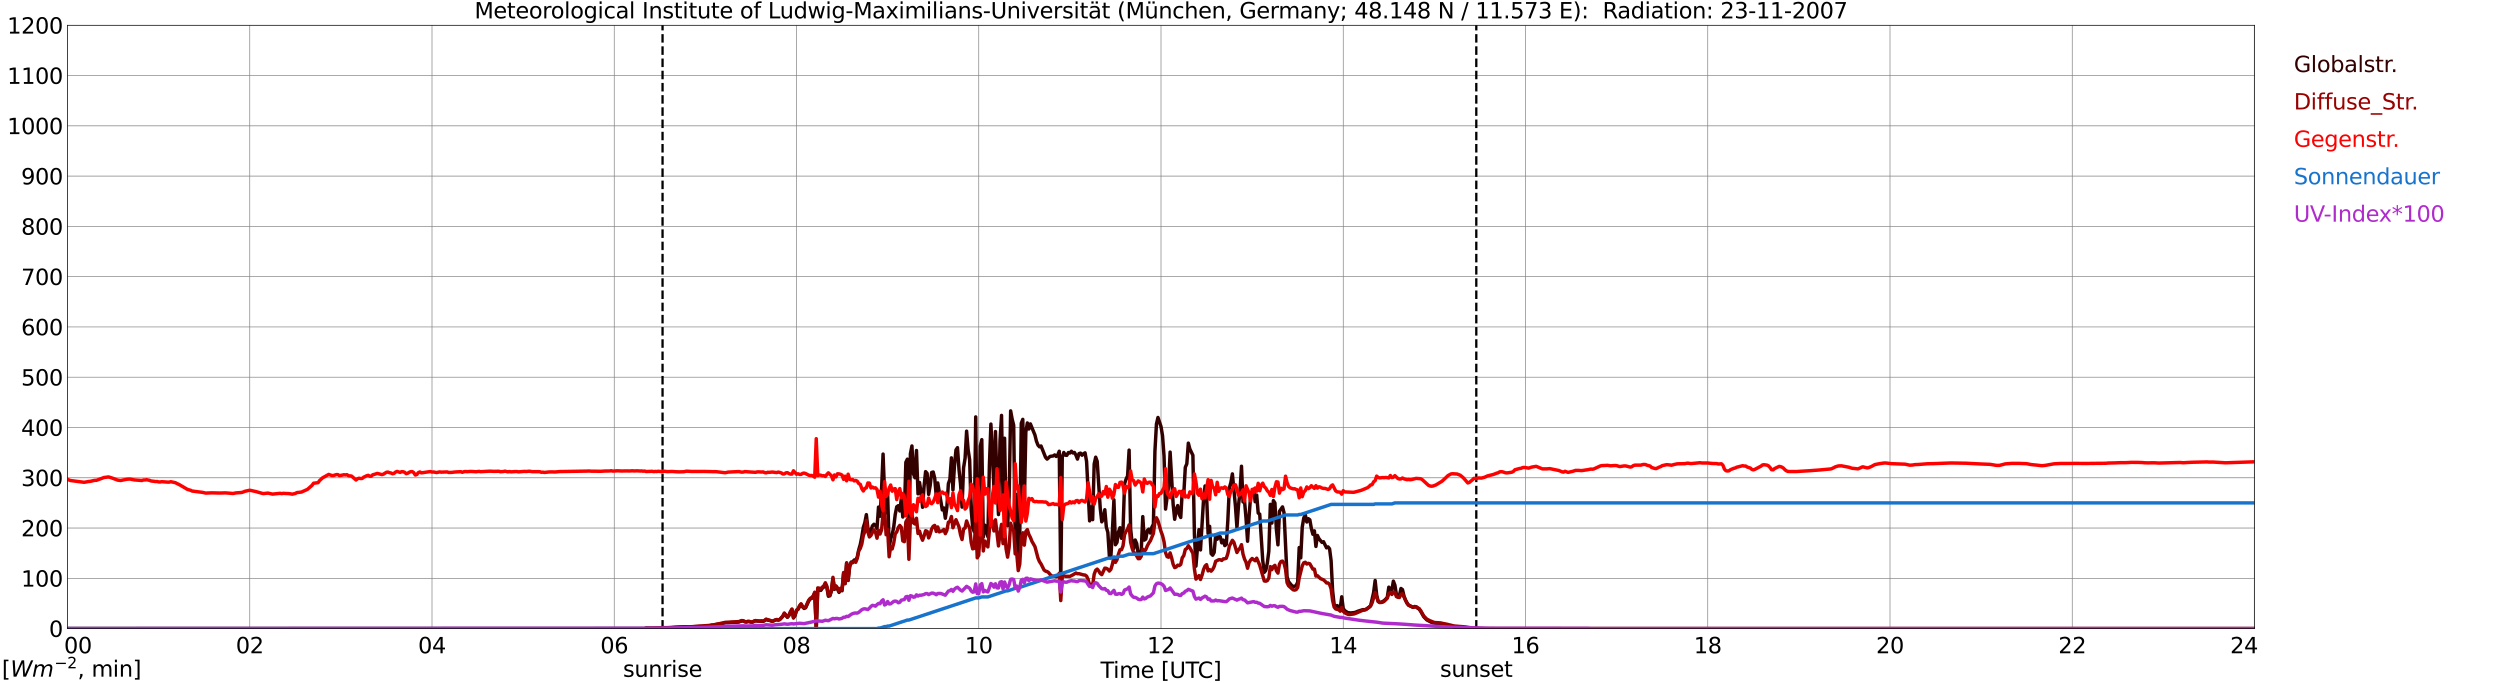 <?xml version="1.0" encoding="utf-8" standalone="no"?>
<!DOCTYPE svg PUBLIC "-//W3C//DTD SVG 1.1//EN"
  "http://www.w3.org/Graphics/SVG/1.1/DTD/svg11.dtd">
<svg xmlns:xlink="http://www.w3.org/1999/xlink" width="1085.4pt" height="296.64pt" viewBox="0 0 1085.4 296.64" xmlns="http://www.w3.org/2000/svg" version="1.1">
 <defs>
  <style type="text/css">*{stroke-linejoin: round; stroke-linecap: butt}</style>
 </defs>
 <g id="figure_1">
  <g id="patch_1">
   <path d="M 0 296.64 
L 1085.4 296.64 
L 1085.4 0 
L 0 0 
z
" style="fill: #ffffff"/>
  </g>
  <g id="axes_1">
   <g id="patch_2">
    <path d="M 29.306 272.909 
L 978.814 272.909 
L 978.814 10.976 
L 29.306 10.976 
z
" style="fill: #ffffff"/>
   </g>
   <g id="patch_3">
    <path d="M 978.814 272.909 
L 978.814 272.909 
L 978.814 10.976 
L 978.814 10.976 
z
" clip-path="url(#p8926eebbdd)" style="fill: #d3d3d3; opacity: 0.25; stroke: #d3d3d3; stroke-linejoin: miter"/>
   </g>
   <g id="matplotlib.axis_1">
    <g id="xtick_1">
     <g id="line2d_1">
      <path d="M 29.306 272.909 
L 29.306 10.976 
" clip-path="url(#p8926eebbdd)" style="fill: none; stroke: #808080; stroke-width: 0.3; stroke-linecap: square"/>
     </g>
     <g id="line2d_2"/>
     <g id="text_1">
      <!--    00 -->
      <g transform="translate(18.733 283.627) scale(0.095 -0.095)">
       <defs>
        <path id="DejaVuSans-20" transform="scale(0.016)"/>
        <path id="DejaVuSans-30" d="M 2034 4250 
Q 1547 4250 1301 3770 
Q 1056 3291 1056 2328 
Q 1056 1369 1301 889 
Q 1547 409 2034 409 
Q 2525 409 2770 889 
Q 3016 1369 3016 2328 
Q 3016 3291 2770 3770 
Q 2525 4250 2034 4250 
z
M 2034 4750 
Q 2819 4750 3233 4129 
Q 3647 3509 3647 2328 
Q 3647 1150 3233 529 
Q 2819 -91 2034 -91 
Q 1250 -91 836 529 
Q 422 1150 422 2328 
Q 422 3509 836 4129 
Q 1250 4750 2034 4750 
z
" transform="scale(0.016)"/>
       </defs>
       <use xlink:href="#DejaVuSans-20"/>
       <use xlink:href="#DejaVuSans-20" transform="translate(31.787 0)"/>
       <use xlink:href="#DejaVuSans-20" transform="translate(63.574 0)"/>
       <use xlink:href="#DejaVuSans-30" transform="translate(95.361 0)"/>
       <use xlink:href="#DejaVuSans-30" transform="translate(158.984 0)"/>
      </g>
     </g>
    </g>
    <g id="xtick_2">
     <g id="line2d_3">
      <path d="M 108.431 272.909 
L 108.431 10.976 
" clip-path="url(#p8926eebbdd)" style="fill: none; stroke: #808080; stroke-width: 0.3; stroke-linecap: square"/>
     </g>
     <g id="line2d_4"/>
     <g id="text_2">
      <!-- 02 -->
      <g transform="translate(102.387 283.627) scale(0.095 -0.095)">
       <defs>
        <path id="DejaVuSans-32" d="M 1228 531 
L 3431 531 
L 3431 0 
L 469 0 
L 469 531 
Q 828 903 1448 1529 
Q 2069 2156 2228 2338 
Q 2531 2678 2651 2914 
Q 2772 3150 2772 3378 
Q 2772 3750 2511 3984 
Q 2250 4219 1831 4219 
Q 1534 4219 1204 4116 
Q 875 4013 500 3803 
L 500 4441 
Q 881 4594 1212 4672 
Q 1544 4750 1819 4750 
Q 2544 4750 2975 4387 
Q 3406 4025 3406 3419 
Q 3406 3131 3298 2873 
Q 3191 2616 2906 2266 
Q 2828 2175 2409 1742 
Q 1991 1309 1228 531 
z
" transform="scale(0.016)"/>
       </defs>
       <use xlink:href="#DejaVuSans-30"/>
       <use xlink:href="#DejaVuSans-32" transform="translate(63.623 0)"/>
      </g>
     </g>
    </g>
    <g id="xtick_3">
     <g id="line2d_5">
      <path d="M 187.557 272.909 
L 187.557 10.976 
" clip-path="url(#p8926eebbdd)" style="fill: none; stroke: #808080; stroke-width: 0.3; stroke-linecap: square"/>
     </g>
     <g id="line2d_6"/>
     <g id="text_3">
      <!-- 04 -->
      <g transform="translate(181.513 283.627) scale(0.095 -0.095)">
       <defs>
        <path id="DejaVuSans-34" d="M 2419 4116 
L 825 1625 
L 2419 1625 
L 2419 4116 
z
M 2253 4666 
L 3047 4666 
L 3047 1625 
L 3713 1625 
L 3713 1100 
L 3047 1100 
L 3047 0 
L 2419 0 
L 2419 1100 
L 313 1100 
L 313 1709 
L 2253 4666 
z
" transform="scale(0.016)"/>
       </defs>
       <use xlink:href="#DejaVuSans-30"/>
       <use xlink:href="#DejaVuSans-34" transform="translate(63.623 0)"/>
      </g>
     </g>
    </g>
    <g id="xtick_4">
     <g id="line2d_7">
      <path d="M 266.683 272.909 
L 266.683 10.976 
" clip-path="url(#p8926eebbdd)" style="fill: none; stroke: #808080; stroke-width: 0.3; stroke-linecap: square"/>
     </g>
     <g id="line2d_8"/>
     <g id="text_4">
      <!-- 06 -->
      <g transform="translate(260.638 283.627) scale(0.095 -0.095)">
       <defs>
        <path id="DejaVuSans-36" d="M 2113 2584 
Q 1688 2584 1439 2293 
Q 1191 2003 1191 1497 
Q 1191 994 1439 701 
Q 1688 409 2113 409 
Q 2538 409 2786 701 
Q 3034 994 3034 1497 
Q 3034 2003 2786 2293 
Q 2538 2584 2113 2584 
z
M 3366 4563 
L 3366 3988 
Q 3128 4100 2886 4159 
Q 2644 4219 2406 4219 
Q 1781 4219 1451 3797 
Q 1122 3375 1075 2522 
Q 1259 2794 1537 2939 
Q 1816 3084 2150 3084 
Q 2853 3084 3261 2657 
Q 3669 2231 3669 1497 
Q 3669 778 3244 343 
Q 2819 -91 2113 -91 
Q 1303 -91 875 529 
Q 447 1150 447 2328 
Q 447 3434 972 4092 
Q 1497 4750 2381 4750 
Q 2619 4750 2861 4703 
Q 3103 4656 3366 4563 
z
" transform="scale(0.016)"/>
       </defs>
       <use xlink:href="#DejaVuSans-30"/>
       <use xlink:href="#DejaVuSans-36" transform="translate(63.623 0)"/>
      </g>
     </g>
    </g>
    <g id="xtick_5">
     <g id="line2d_9">
      <path d="M 345.808 272.909 
L 345.808 10.976 
" clip-path="url(#p8926eebbdd)" style="fill: none; stroke: #808080; stroke-width: 0.3; stroke-linecap: square"/>
     </g>
     <g id="line2d_10"/>
     <g id="text_5">
      <!-- 08 -->
      <g transform="translate(339.764 283.627) scale(0.095 -0.095)">
       <defs>
        <path id="DejaVuSans-38" d="M 2034 2216 
Q 1584 2216 1326 1975 
Q 1069 1734 1069 1313 
Q 1069 891 1326 650 
Q 1584 409 2034 409 
Q 2484 409 2743 651 
Q 3003 894 3003 1313 
Q 3003 1734 2745 1975 
Q 2488 2216 2034 2216 
z
M 1403 2484 
Q 997 2584 770 2862 
Q 544 3141 544 3541 
Q 544 4100 942 4425 
Q 1341 4750 2034 4750 
Q 2731 4750 3128 4425 
Q 3525 4100 3525 3541 
Q 3525 3141 3298 2862 
Q 3072 2584 2669 2484 
Q 3125 2378 3379 2068 
Q 3634 1759 3634 1313 
Q 3634 634 3220 271 
Q 2806 -91 2034 -91 
Q 1263 -91 848 271 
Q 434 634 434 1313 
Q 434 1759 690 2068 
Q 947 2378 1403 2484 
z
M 1172 3481 
Q 1172 3119 1398 2916 
Q 1625 2713 2034 2713 
Q 2441 2713 2670 2916 
Q 2900 3119 2900 3481 
Q 2900 3844 2670 4047 
Q 2441 4250 2034 4250 
Q 1625 4250 1398 4047 
Q 1172 3844 1172 3481 
z
" transform="scale(0.016)"/>
       </defs>
       <use xlink:href="#DejaVuSans-30"/>
       <use xlink:href="#DejaVuSans-38" transform="translate(63.623 0)"/>
      </g>
     </g>
    </g>
    <g id="xtick_6">
     <g id="line2d_11">
      <path d="M 424.934 272.909 
L 424.934 10.976 
" clip-path="url(#p8926eebbdd)" style="fill: none; stroke: #808080; stroke-width: 0.3; stroke-linecap: square"/>
     </g>
     <g id="line2d_12"/>
     <g id="text_6">
      <!-- 10 -->
      <g transform="translate(418.89 283.627) scale(0.095 -0.095)">
       <defs>
        <path id="DejaVuSans-31" d="M 794 531 
L 1825 531 
L 1825 4091 
L 703 3866 
L 703 4441 
L 1819 4666 
L 2450 4666 
L 2450 531 
L 3481 531 
L 3481 0 
L 794 0 
L 794 531 
z
" transform="scale(0.016)"/>
       </defs>
       <use xlink:href="#DejaVuSans-31"/>
       <use xlink:href="#DejaVuSans-30" transform="translate(63.623 0)"/>
      </g>
     </g>
    </g>
    <g id="xtick_7">
     <g id="line2d_13">
      <path d="M 504.06 272.909 
L 504.06 10.976 
" clip-path="url(#p8926eebbdd)" style="fill: none; stroke: #808080; stroke-width: 0.3; stroke-linecap: square"/>
     </g>
     <g id="line2d_14"/>
     <g id="text_7">
      <!-- 12 -->
      <g transform="translate(498.015 283.627) scale(0.095 -0.095)">
       <use xlink:href="#DejaVuSans-31"/>
       <use xlink:href="#DejaVuSans-32" transform="translate(63.623 0)"/>
      </g>
     </g>
    </g>
    <g id="xtick_8">
     <g id="line2d_15">
      <path d="M 583.185 272.909 
L 583.185 10.976 
" clip-path="url(#p8926eebbdd)" style="fill: none; stroke: #808080; stroke-width: 0.3; stroke-linecap: square"/>
     </g>
     <g id="line2d_16"/>
     <g id="text_8">
      <!-- 14 -->
      <g transform="translate(577.141 283.627) scale(0.095 -0.095)">
       <use xlink:href="#DejaVuSans-31"/>
       <use xlink:href="#DejaVuSans-34" transform="translate(63.623 0)"/>
      </g>
     </g>
    </g>
    <g id="xtick_9">
     <g id="line2d_17">
      <path d="M 662.311 272.909 
L 662.311 10.976 
" clip-path="url(#p8926eebbdd)" style="fill: none; stroke: #808080; stroke-width: 0.3; stroke-linecap: square"/>
     </g>
     <g id="line2d_18"/>
     <g id="text_9">
      <!-- 16 -->
      <g transform="translate(656.267 283.627) scale(0.095 -0.095)">
       <use xlink:href="#DejaVuSans-31"/>
       <use xlink:href="#DejaVuSans-36" transform="translate(63.623 0)"/>
      </g>
     </g>
    </g>
    <g id="xtick_10">
     <g id="line2d_19">
      <path d="M 741.437 272.909 
L 741.437 10.976 
" clip-path="url(#p8926eebbdd)" style="fill: none; stroke: #808080; stroke-width: 0.3; stroke-linecap: square"/>
     </g>
     <g id="line2d_20"/>
     <g id="text_10">
      <!-- 18 -->
      <g transform="translate(735.392 283.627) scale(0.095 -0.095)">
       <use xlink:href="#DejaVuSans-31"/>
       <use xlink:href="#DejaVuSans-38" transform="translate(63.623 0)"/>
      </g>
     </g>
    </g>
    <g id="xtick_11">
     <g id="line2d_21">
      <path d="M 820.562 272.909 
L 820.562 10.976 
" clip-path="url(#p8926eebbdd)" style="fill: none; stroke: #808080; stroke-width: 0.3; stroke-linecap: square"/>
     </g>
     <g id="line2d_22"/>
     <g id="text_11">
      <!-- 20 -->
      <g transform="translate(814.518 283.627) scale(0.095 -0.095)">
       <use xlink:href="#DejaVuSans-32"/>
       <use xlink:href="#DejaVuSans-30" transform="translate(63.623 0)"/>
      </g>
     </g>
    </g>
    <g id="xtick_12">
     <g id="line2d_23">
      <path d="M 899.688 272.909 
L 899.688 10.976 
" clip-path="url(#p8926eebbdd)" style="fill: none; stroke: #808080; stroke-width: 0.3; stroke-linecap: square"/>
     </g>
     <g id="line2d_24"/>
     <g id="text_12">
      <!-- 22 -->
      <g transform="translate(893.644 283.627) scale(0.095 -0.095)">
       <use xlink:href="#DejaVuSans-32"/>
       <use xlink:href="#DejaVuSans-32" transform="translate(63.623 0)"/>
      </g>
     </g>
    </g>
    <g id="xtick_13">
     <g id="line2d_25">
      <path d="M 978.814 272.909 
L 978.814 10.976 
" clip-path="url(#p8926eebbdd)" style="fill: none; stroke: #808080; stroke-width: 0.3; stroke-linecap: square"/>
     </g>
     <g id="line2d_26"/>
     <g id="text_13">
      <!-- 24    -->
      <g transform="translate(968.241 283.627) scale(0.095 -0.095)">
       <use xlink:href="#DejaVuSans-32"/>
       <use xlink:href="#DejaVuSans-34" transform="translate(63.623 0)"/>
       <use xlink:href="#DejaVuSans-20" transform="translate(127.246 0)"/>
       <use xlink:href="#DejaVuSans-20" transform="translate(159.033 0)"/>
       <use xlink:href="#DejaVuSans-20" transform="translate(190.82 0)"/>
      </g>
     </g>
    </g>
    <g id="text_14">
     <!-- Time [UTC] -->
     <g transform="translate(477.806 294.322) scale(0.095 -0.095)">
      <defs>
       <path id="DejaVuSans-54" d="M -19 4666 
L 3928 4666 
L 3928 4134 
L 2272 4134 
L 2272 0 
L 1638 0 
L 1638 4134 
L -19 4134 
L -19 4666 
z
" transform="scale(0.016)"/>
       <path id="DejaVuSans-69" d="M 603 3500 
L 1178 3500 
L 1178 0 
L 603 0 
L 603 3500 
z
M 603 4863 
L 1178 4863 
L 1178 4134 
L 603 4134 
L 603 4863 
z
" transform="scale(0.016)"/>
       <path id="DejaVuSans-6d" d="M 3328 2828 
Q 3544 3216 3844 3400 
Q 4144 3584 4550 3584 
Q 5097 3584 5394 3201 
Q 5691 2819 5691 2113 
L 5691 0 
L 5113 0 
L 5113 2094 
Q 5113 2597 4934 2840 
Q 4756 3084 4391 3084 
Q 3944 3084 3684 2787 
Q 3425 2491 3425 1978 
L 3425 0 
L 2847 0 
L 2847 2094 
Q 2847 2600 2669 2842 
Q 2491 3084 2119 3084 
Q 1678 3084 1418 2786 
Q 1159 2488 1159 1978 
L 1159 0 
L 581 0 
L 581 3500 
L 1159 3500 
L 1159 2956 
Q 1356 3278 1631 3431 
Q 1906 3584 2284 3584 
Q 2666 3584 2933 3390 
Q 3200 3197 3328 2828 
z
" transform="scale(0.016)"/>
       <path id="DejaVuSans-65" d="M 3597 1894 
L 3597 1613 
L 953 1613 
Q 991 1019 1311 708 
Q 1631 397 2203 397 
Q 2534 397 2845 478 
Q 3156 559 3463 722 
L 3463 178 
Q 3153 47 2828 -22 
Q 2503 -91 2169 -91 
Q 1331 -91 842 396 
Q 353 884 353 1716 
Q 353 2575 817 3079 
Q 1281 3584 2069 3584 
Q 2775 3584 3186 3129 
Q 3597 2675 3597 1894 
z
M 3022 2063 
Q 3016 2534 2758 2815 
Q 2500 3097 2075 3097 
Q 1594 3097 1305 2825 
Q 1016 2553 972 2059 
L 3022 2063 
z
" transform="scale(0.016)"/>
       <path id="DejaVuSans-5b" d="M 550 4863 
L 1875 4863 
L 1875 4416 
L 1125 4416 
L 1125 -397 
L 1875 -397 
L 1875 -844 
L 550 -844 
L 550 4863 
z
" transform="scale(0.016)"/>
       <path id="DejaVuSans-55" d="M 556 4666 
L 1191 4666 
L 1191 1831 
Q 1191 1081 1462 751 
Q 1734 422 2344 422 
Q 2950 422 3222 751 
Q 3494 1081 3494 1831 
L 3494 4666 
L 4128 4666 
L 4128 1753 
Q 4128 841 3676 375 
Q 3225 -91 2344 -91 
Q 1459 -91 1007 375 
Q 556 841 556 1753 
L 556 4666 
z
" transform="scale(0.016)"/>
       <path id="DejaVuSans-43" d="M 4122 4306 
L 4122 3641 
Q 3803 3938 3442 4084 
Q 3081 4231 2675 4231 
Q 1875 4231 1450 3742 
Q 1025 3253 1025 2328 
Q 1025 1406 1450 917 
Q 1875 428 2675 428 
Q 3081 428 3442 575 
Q 3803 722 4122 1019 
L 4122 359 
Q 3791 134 3420 21 
Q 3050 -91 2638 -91 
Q 1578 -91 968 557 
Q 359 1206 359 2328 
Q 359 3453 968 4101 
Q 1578 4750 2638 4750 
Q 3056 4750 3426 4639 
Q 3797 4528 4122 4306 
z
" transform="scale(0.016)"/>
       <path id="DejaVuSans-5d" d="M 1947 4863 
L 1947 -844 
L 622 -844 
L 622 -397 
L 1369 -397 
L 1369 4416 
L 622 4416 
L 622 4863 
L 1947 4863 
z
" transform="scale(0.016)"/>
      </defs>
      <use xlink:href="#DejaVuSans-54"/>
      <use xlink:href="#DejaVuSans-69" transform="translate(57.959 0)"/>
      <use xlink:href="#DejaVuSans-6d" transform="translate(85.742 0)"/>
      <use xlink:href="#DejaVuSans-65" transform="translate(183.154 0)"/>
      <use xlink:href="#DejaVuSans-20" transform="translate(244.678 0)"/>
      <use xlink:href="#DejaVuSans-5b" transform="translate(276.465 0)"/>
      <use xlink:href="#DejaVuSans-55" transform="translate(315.479 0)"/>
      <use xlink:href="#DejaVuSans-54" transform="translate(388.672 0)"/>
      <use xlink:href="#DejaVuSans-43" transform="translate(443.881 0)"/>
      <use xlink:href="#DejaVuSans-5d" transform="translate(513.705 0)"/>
     </g>
    </g>
   </g>
   <g id="matplotlib.axis_2">
    <g id="ytick_1">
     <g id="line2d_27">
      <path d="M 29.306 272.909 
L 978.814 272.909 
" clip-path="url(#p8926eebbdd)" style="fill: none; stroke: #808080; stroke-width: 0.3; stroke-linecap: square"/>
     </g>
     <g id="line2d_28"/>
     <g id="text_15">
      <!-- 0 -->
      <g transform="translate(21.261 276.518) scale(0.095 -0.095)">
       <use xlink:href="#DejaVuSans-30"/>
      </g>
     </g>
    </g>
    <g id="ytick_2">
     <g id="line2d_29">
      <path d="M 29.306 251.081 
L 978.814 251.081 
" clip-path="url(#p8926eebbdd)" style="fill: none; stroke: #808080; stroke-width: 0.3; stroke-linecap: square"/>
     </g>
     <g id="line2d_30"/>
     <g id="text_16">
      <!-- 100 -->
      <g transform="translate(9.173 254.69) scale(0.095 -0.095)">
       <use xlink:href="#DejaVuSans-31"/>
       <use xlink:href="#DejaVuSans-30" transform="translate(63.623 0)"/>
       <use xlink:href="#DejaVuSans-30" transform="translate(127.246 0)"/>
      </g>
     </g>
    </g>
    <g id="ytick_3">
     <g id="line2d_31">
      <path d="M 29.306 229.253 
L 978.814 229.253 
" clip-path="url(#p8926eebbdd)" style="fill: none; stroke: #808080; stroke-width: 0.3; stroke-linecap: square"/>
     </g>
     <g id="line2d_32"/>
     <g id="text_17">
      <!-- 200 -->
      <g transform="translate(9.173 232.863) scale(0.095 -0.095)">
       <use xlink:href="#DejaVuSans-32"/>
       <use xlink:href="#DejaVuSans-30" transform="translate(63.623 0)"/>
       <use xlink:href="#DejaVuSans-30" transform="translate(127.246 0)"/>
      </g>
     </g>
    </g>
    <g id="ytick_4">
     <g id="line2d_33">
      <path d="M 29.306 207.426 
L 978.814 207.426 
" clip-path="url(#p8926eebbdd)" style="fill: none; stroke: #808080; stroke-width: 0.3; stroke-linecap: square"/>
     </g>
     <g id="line2d_34"/>
     <g id="text_18">
      <!-- 300 -->
      <g transform="translate(9.173 211.035) scale(0.095 -0.095)">
       <defs>
        <path id="DejaVuSans-33" d="M 2597 2516 
Q 3050 2419 3304 2112 
Q 3559 1806 3559 1356 
Q 3559 666 3084 287 
Q 2609 -91 1734 -91 
Q 1441 -91 1130 -33 
Q 819 25 488 141 
L 488 750 
Q 750 597 1062 519 
Q 1375 441 1716 441 
Q 2309 441 2620 675 
Q 2931 909 2931 1356 
Q 2931 1769 2642 2001 
Q 2353 2234 1838 2234 
L 1294 2234 
L 1294 2753 
L 1863 2753 
Q 2328 2753 2575 2939 
Q 2822 3125 2822 3475 
Q 2822 3834 2567 4026 
Q 2313 4219 1838 4219 
Q 1578 4219 1281 4162 
Q 984 4106 628 3988 
L 628 4550 
Q 988 4650 1302 4700 
Q 1616 4750 1894 4750 
Q 2613 4750 3031 4423 
Q 3450 4097 3450 3541 
Q 3450 3153 3228 2886 
Q 3006 2619 2597 2516 
z
" transform="scale(0.016)"/>
       </defs>
       <use xlink:href="#DejaVuSans-33"/>
       <use xlink:href="#DejaVuSans-30" transform="translate(63.623 0)"/>
       <use xlink:href="#DejaVuSans-30" transform="translate(127.246 0)"/>
      </g>
     </g>
    </g>
    <g id="ytick_5">
     <g id="line2d_35">
      <path d="M 29.306 185.598 
L 978.814 185.598 
" clip-path="url(#p8926eebbdd)" style="fill: none; stroke: #808080; stroke-width: 0.3; stroke-linecap: square"/>
     </g>
     <g id="line2d_36"/>
     <g id="text_19">
      <!-- 400 -->
      <g transform="translate(9.173 189.207) scale(0.095 -0.095)">
       <use xlink:href="#DejaVuSans-34"/>
       <use xlink:href="#DejaVuSans-30" transform="translate(63.623 0)"/>
       <use xlink:href="#DejaVuSans-30" transform="translate(127.246 0)"/>
      </g>
     </g>
    </g>
    <g id="ytick_6">
     <g id="line2d_37">
      <path d="M 29.306 163.77 
L 978.814 163.77 
" clip-path="url(#p8926eebbdd)" style="fill: none; stroke: #808080; stroke-width: 0.3; stroke-linecap: square"/>
     </g>
     <g id="line2d_38"/>
     <g id="text_20">
      <!-- 500 -->
      <g transform="translate(9.173 167.379) scale(0.095 -0.095)">
       <defs>
        <path id="DejaVuSans-35" d="M 691 4666 
L 3169 4666 
L 3169 4134 
L 1269 4134 
L 1269 2991 
Q 1406 3038 1543 3061 
Q 1681 3084 1819 3084 
Q 2600 3084 3056 2656 
Q 3513 2228 3513 1497 
Q 3513 744 3044 326 
Q 2575 -91 1722 -91 
Q 1428 -91 1123 -41 
Q 819 9 494 109 
L 494 744 
Q 775 591 1075 516 
Q 1375 441 1709 441 
Q 2250 441 2565 725 
Q 2881 1009 2881 1497 
Q 2881 1984 2565 2268 
Q 2250 2553 1709 2553 
Q 1456 2553 1204 2497 
Q 953 2441 691 2322 
L 691 4666 
z
" transform="scale(0.016)"/>
       </defs>
       <use xlink:href="#DejaVuSans-35"/>
       <use xlink:href="#DejaVuSans-30" transform="translate(63.623 0)"/>
       <use xlink:href="#DejaVuSans-30" transform="translate(127.246 0)"/>
      </g>
     </g>
    </g>
    <g id="ytick_7">
     <g id="line2d_39">
      <path d="M 29.306 141.942 
L 978.814 141.942 
" clip-path="url(#p8926eebbdd)" style="fill: none; stroke: #808080; stroke-width: 0.3; stroke-linecap: square"/>
     </g>
     <g id="line2d_40"/>
     <g id="text_21">
      <!-- 600 -->
      <g transform="translate(9.173 145.551) scale(0.095 -0.095)">
       <use xlink:href="#DejaVuSans-36"/>
       <use xlink:href="#DejaVuSans-30" transform="translate(63.623 0)"/>
       <use xlink:href="#DejaVuSans-30" transform="translate(127.246 0)"/>
      </g>
     </g>
    </g>
    <g id="ytick_8">
     <g id="line2d_41">
      <path d="M 29.306 120.114 
L 978.814 120.114 
" clip-path="url(#p8926eebbdd)" style="fill: none; stroke: #808080; stroke-width: 0.3; stroke-linecap: square"/>
     </g>
     <g id="line2d_42"/>
     <g id="text_22">
      <!-- 700 -->
      <g transform="translate(9.173 123.724) scale(0.095 -0.095)">
       <defs>
        <path id="DejaVuSans-37" d="M 525 4666 
L 3525 4666 
L 3525 4397 
L 1831 0 
L 1172 0 
L 2766 4134 
L 525 4134 
L 525 4666 
z
" transform="scale(0.016)"/>
       </defs>
       <use xlink:href="#DejaVuSans-37"/>
       <use xlink:href="#DejaVuSans-30" transform="translate(63.623 0)"/>
       <use xlink:href="#DejaVuSans-30" transform="translate(127.246 0)"/>
      </g>
     </g>
    </g>
    <g id="ytick_9">
     <g id="line2d_43">
      <path d="M 29.306 98.287 
L 978.814 98.287 
" clip-path="url(#p8926eebbdd)" style="fill: none; stroke: #808080; stroke-width: 0.3; stroke-linecap: square"/>
     </g>
     <g id="line2d_44"/>
     <g id="text_23">
      <!-- 800 -->
      <g transform="translate(9.173 101.896) scale(0.095 -0.095)">
       <use xlink:href="#DejaVuSans-38"/>
       <use xlink:href="#DejaVuSans-30" transform="translate(63.623 0)"/>
       <use xlink:href="#DejaVuSans-30" transform="translate(127.246 0)"/>
      </g>
     </g>
    </g>
    <g id="ytick_10">
     <g id="line2d_45">
      <path d="M 29.306 76.459 
L 978.814 76.459 
" clip-path="url(#p8926eebbdd)" style="fill: none; stroke: #808080; stroke-width: 0.3; stroke-linecap: square"/>
     </g>
     <g id="line2d_46"/>
     <g id="text_24">
      <!-- 900 -->
      <g transform="translate(9.173 80.068) scale(0.095 -0.095)">
       <defs>
        <path id="DejaVuSans-39" d="M 703 97 
L 703 672 
Q 941 559 1184 500 
Q 1428 441 1663 441 
Q 2288 441 2617 861 
Q 2947 1281 2994 2138 
Q 2813 1869 2534 1725 
Q 2256 1581 1919 1581 
Q 1219 1581 811 2004 
Q 403 2428 403 3163 
Q 403 3881 828 4315 
Q 1253 4750 1959 4750 
Q 2769 4750 3195 4129 
Q 3622 3509 3622 2328 
Q 3622 1225 3098 567 
Q 2575 -91 1691 -91 
Q 1453 -91 1209 -44 
Q 966 3 703 97 
z
M 1959 2075 
Q 2384 2075 2632 2365 
Q 2881 2656 2881 3163 
Q 2881 3666 2632 3958 
Q 2384 4250 1959 4250 
Q 1534 4250 1286 3958 
Q 1038 3666 1038 3163 
Q 1038 2656 1286 2365 
Q 1534 2075 1959 2075 
z
" transform="scale(0.016)"/>
       </defs>
       <use xlink:href="#DejaVuSans-39"/>
       <use xlink:href="#DejaVuSans-30" transform="translate(63.623 0)"/>
       <use xlink:href="#DejaVuSans-30" transform="translate(127.246 0)"/>
      </g>
     </g>
    </g>
    <g id="ytick_11">
     <g id="line2d_47">
      <path d="M 29.306 54.631 
L 978.814 54.631 
" clip-path="url(#p8926eebbdd)" style="fill: none; stroke: #808080; stroke-width: 0.3; stroke-linecap: square"/>
     </g>
     <g id="line2d_48"/>
     <g id="text_25">
      <!-- 1000 -->
      <g transform="translate(3.128 58.24) scale(0.095 -0.095)">
       <use xlink:href="#DejaVuSans-31"/>
       <use xlink:href="#DejaVuSans-30" transform="translate(63.623 0)"/>
       <use xlink:href="#DejaVuSans-30" transform="translate(127.246 0)"/>
       <use xlink:href="#DejaVuSans-30" transform="translate(190.869 0)"/>
      </g>
     </g>
    </g>
    <g id="ytick_12">
     <g id="line2d_49">
      <path d="M 29.306 32.803 
L 978.814 32.803 
" clip-path="url(#p8926eebbdd)" style="fill: none; stroke: #808080; stroke-width: 0.3; stroke-linecap: square"/>
     </g>
     <g id="line2d_50"/>
     <g id="text_26">
      <!-- 1100 -->
      <g transform="translate(3.128 36.413) scale(0.095 -0.095)">
       <use xlink:href="#DejaVuSans-31"/>
       <use xlink:href="#DejaVuSans-31" transform="translate(63.623 0)"/>
       <use xlink:href="#DejaVuSans-30" transform="translate(127.246 0)"/>
       <use xlink:href="#DejaVuSans-30" transform="translate(190.869 0)"/>
      </g>
     </g>
    </g>
    <g id="ytick_13">
     <g id="line2d_51">
      <path d="M 29.306 10.976 
L 978.814 10.976 
" clip-path="url(#p8926eebbdd)" style="fill: none; stroke: #808080; stroke-width: 0.3; stroke-linecap: square"/>
     </g>
     <g id="line2d_52"/>
     <g id="text_27">
      <!-- 1200 -->
      <g transform="translate(3.128 14.585) scale(0.095 -0.095)">
       <use xlink:href="#DejaVuSans-31"/>
       <use xlink:href="#DejaVuSans-32" transform="translate(63.623 0)"/>
       <use xlink:href="#DejaVuSans-30" transform="translate(127.246 0)"/>
       <use xlink:href="#DejaVuSans-30" transform="translate(190.869 0)"/>
      </g>
     </g>
    </g>
   </g>
   <g id="line2d_53">
    <path d="M 287.651 272.909 
L 287.651 10.976 
" clip-path="url(#p8926eebbdd)" style="fill: none; stroke-dasharray: 3.7,1.6; stroke-dashoffset: 0; stroke: #000000"/>
   </g>
   <g id="line2d_54">
    <path d="M 640.947 272.909 
L 640.947 10.976 
" clip-path="url(#p8926eebbdd)" style="fill: none; stroke-dasharray: 3.7,1.6; stroke-dashoffset: 0; stroke: #000000"/>
   </g>
   <g id="line2d_55">
    <path d="M 29.306 272.909 
L 279.87 272.909 
L 280.53 272.684 
L 283.167 272.806 
L 285.145 272.723 
L 286.464 272.723 
L 289.761 272.643 
L 293.717 272.315 
L 295.036 272.232 
L 297.014 272.151 
L 298.992 272.193 
L 303.608 271.988 
L 304.927 271.988 
L 307.564 271.741 
L 312.839 270.8 
L 313.499 270.759 
L 314.818 270.348 
L 316.136 270.348 
L 317.455 270.226 
L 320.093 270.143 
L 320.752 270.062 
L 322.071 269.571 
L 322.73 269.652 
L 323.39 269.98 
L 324.049 270.062 
L 324.708 269.857 
L 325.368 269.899 
L 326.027 270.062 
L 326.686 270.104 
L 328.005 269.53 
L 329.983 269.694 
L 331.302 269.777 
L 331.961 269.488 
L 332.621 268.956 
L 333.28 269.202 
L 334.599 269.488 
L 335.258 269.777 
L 336.577 269.244 
L 337.236 269.039 
L 337.896 269.244 
L 338.555 268.997 
L 339.874 267.605 
L 340.533 266.336 
L 341.852 268.015 
L 342.512 267.236 
L 343.171 265.762 
L 343.83 264.656 
L 344.49 268.301 
L 345.149 267.277 
L 345.808 265.066 
L 346.468 264.575 
L 347.127 263.305 
L 347.787 262.364 
L 348.446 263.51 
L 349.105 264.165 
L 349.765 263.879 
L 351.083 260.971 
L 351.743 260.07 
L 352.402 259.784 
L 353.062 259.087 
L 353.721 257.573 
L 354.38 272.909 
L 355.04 256.119 
L 356.359 256.324 
L 357.018 255.381 
L 357.677 254.849 
L 358.337 253.539 
L 358.996 255.054 
L 359.655 258.863 
L 360.315 258.657 
L 360.974 256.61 
L 361.634 251.367 
L 362.293 255.872 
L 362.952 254.643 
L 363.612 255.75 
L 364.271 257.182 
L 364.93 256.036 
L 365.59 256.488 
L 366.249 249.114 
L 366.909 253.414 
L 367.568 244.365 
L 368.227 252.024 
L 368.887 245.921 
L 369.546 244.037 
L 370.206 243.954 
L 370.865 243.136 
L 371.524 243.094 
L 372.184 241.907 
L 372.843 238.63 
L 373.502 236.419 
L 374.162 233.062 
L 374.821 228.967 
L 375.481 226.92 
L 376.14 223.438 
L 376.799 229.417 
L 377.459 232.244 
L 378.777 228.31 
L 379.437 227.616 
L 380.096 228.066 
L 380.756 229.458 
L 381.415 220.162 
L 382.074 224.135 
L 382.734 212.38 
L 383.393 197.147 
L 384.053 214.552 
L 384.712 222.659 
L 385.371 214.183 
L 386.031 237.812 
L 386.69 233.922 
L 387.349 232.08 
L 388.009 228.884 
L 388.668 223.397 
L 389.328 220.04 
L 389.987 219.546 
L 390.646 221.841 
L 391.306 216.6 
L 391.965 224.462 
L 392.624 223.111 
L 393.284 200.709 
L 393.943 199.358 
L 394.603 237.526 
L 395.262 196.983 
L 395.921 193.624 
L 396.581 205.705 
L 397.24 207.426 
L 397.899 195.591 
L 398.559 214.386 
L 399.218 209.473 
L 399.878 213.773 
L 400.537 220.243 
L 401.196 211.112 
L 401.856 204.763 
L 402.515 205.5 
L 403.175 214.633 
L 403.834 210.866 
L 404.493 205.131 
L 405.153 204.928 
L 405.812 207.589 
L 406.471 215.288 
L 407.131 209.678 
L 409.109 221.391 
L 409.768 220.531 
L 410.428 224.995 
L 411.087 220.284 
L 411.746 210.006 
L 412.406 208.122 
L 413.065 198.784 
L 413.725 212.708 
L 414.384 202.429 
L 415.043 195.344 
L 415.703 194.362 
L 416.362 203.903 
L 417.022 210.128 
L 417.681 220.162 
L 418.34 203.125 
L 419 198.989 
L 419.659 187.196 
L 420.318 195.222 
L 420.978 199.605 
L 421.637 221.064 
L 422.297 229.212 
L 422.956 230.81 
L 423.615 181.012 
L 424.275 238.508 
L 424.934 238.017 
L 425.593 193.707 
L 426.253 190.88 
L 426.912 233.104 
L 427.572 228.024 
L 428.89 232.979 
L 429.55 202.182 
L 430.209 184.124 
L 431.528 211.643 
L 432.187 187.359 
L 432.847 209.842 
L 433.506 223.397 
L 434.165 191.496 
L 434.825 180.355 
L 435.484 217.377 
L 436.144 190.267 
L 436.803 224.504 
L 437.462 228.271 
L 438.122 215.615 
L 438.781 178.39 
L 439.44 181.994 
L 440.1 184.616 
L 440.759 234.33 
L 441.419 214.716 
L 442.078 244.856 
L 442.737 232.119 
L 443.397 183.755 
L 444.056 182.075 
L 444.716 219.793 
L 445.375 187.604 
L 446.034 183.631 
L 446.694 186.253 
L 447.353 184.041 
L 449.331 188.874 
L 449.991 191.576 
L 450.65 193.255 
L 451.309 193.993 
L 451.969 193.624 
L 453.947 198.579 
L 454.606 199.317 
L 455.925 198.129 
L 457.244 197.965 
L 457.903 197.516 
L 458.563 198.171 
L 459.222 197.516 
L 459.881 195.918 
L 460.541 252.718 
L 461.2 198.293 
L 461.859 196.451 
L 462.519 197.638 
L 463.178 197.679 
L 463.838 196.492 
L 464.497 196.695 
L 465.156 195.918 
L 465.816 196.656 
L 466.475 196.451 
L 467.134 197.638 
L 467.794 199.317 
L 468.453 196.942 
L 469.113 196.736 
L 469.772 197.638 
L 470.431 196.983 
L 471.091 196.614 
L 471.75 200.34 
L 473.069 226.141 
L 473.728 220.079 
L 474.388 225.608 
L 475.047 201.488 
L 475.706 198.498 
L 476.366 200.34 
L 477.685 220.736 
L 478.344 226.551 
L 479.003 225.364 
L 479.663 221.308 
L 480.322 228.843 
L 480.981 231.137 
L 481.641 241.374 
L 482.3 241.743 
L 482.96 230.524 
L 483.619 217.008 
L 484.278 236.502 
L 484.938 235.52 
L 485.597 230.932 
L 486.256 229.131 
L 486.916 233.717 
L 487.575 229.827 
L 488.235 210.006 
L 488.894 208.039 
L 489.553 206.607 
L 490.213 195.427 
L 490.872 229.622 
L 491.532 235.806 
L 492.191 238.181 
L 492.85 234.455 
L 493.51 236.011 
L 494.169 240.639 
L 494.828 241.211 
L 495.488 238.794 
L 496.147 224.298 
L 496.807 234.494 
L 497.466 234.044 
L 498.125 230.318 
L 498.785 229.744 
L 499.444 231.423 
L 500.103 228.884 
L 500.763 227.575 
L 501.422 195.876 
L 502.082 184.124 
L 502.741 181.256 
L 504.06 185.187 
L 504.719 189.16 
L 505.379 198.007 
L 506.038 221.022 
L 507.357 210.988 
L 508.016 196.287 
L 509.335 219.016 
L 509.994 225.444 
L 510.654 221.349 
L 511.313 219.507 
L 511.972 223.316 
L 512.632 224.667 
L 513.291 213.282 
L 513.95 214.552 
L 514.61 202.92 
L 515.269 201.364 
L 515.929 192.395 
L 516.588 194.936 
L 517.907 197.679 
L 518.566 232.08 
L 519.226 245.799 
L 520.544 229.95 
L 521.204 238.755 
L 522.522 217.091 
L 523.182 210.988 
L 523.841 214.88 
L 524.501 231.628 
L 525.16 228.516 
L 525.819 240.351 
L 526.479 241.047 
L 527.138 239.859 
L 527.797 232.283 
L 528.457 234.127 
L 529.116 232.816 
L 529.776 233.021 
L 530.435 235.684 
L 531.094 234.494 
L 531.754 236.871 
L 532.413 236.339 
L 533.073 226.018 
L 533.732 211.809 
L 534.391 209.514 
L 535.051 205.747 
L 536.369 219.629 
L 537.029 229.09 
L 537.688 219.671 
L 538.348 213.609 
L 539.007 202.429 
L 539.666 217.909 
L 540.326 217.499 
L 540.985 225.2 
L 541.644 234.987 
L 542.304 224.052 
L 542.963 215.493 
L 544.282 212.38 
L 544.941 217.826 
L 545.601 214.919 
L 546.26 222.742 
L 546.919 223.233 
L 548.238 243.424 
L 548.898 248.46 
L 549.557 247.641 
L 550.216 244.487 
L 550.876 239.288 
L 551.535 218.975 
L 552.195 227.084 
L 552.854 217.335 
L 553.513 218.359 
L 554.173 230.072 
L 554.832 236.544 
L 555.491 222.004 
L 556.81 220.079 
L 557.47 222.578 
L 558.788 250.385 
L 559.448 252.554 
L 560.766 254.152 
L 561.426 254.604 
L 562.085 254.521 
L 562.745 254.194 
L 563.404 252.76 
L 564.063 237.731 
L 564.723 242.195 
L 565.382 228.843 
L 566.042 224.912 
L 566.701 223.48 
L 567.36 226.632 
L 568.02 225.2 
L 568.679 225.691 
L 569.338 229.458 
L 569.998 231.956 
L 570.657 230.482 
L 571.317 237.24 
L 571.976 232.488 
L 572.635 233.881 
L 573.954 235.479 
L 574.613 235.19 
L 575.932 237.853 
L 576.592 237.443 
L 577.251 238.303 
L 577.91 243.463 
L 578.57 256.527 
L 579.229 262.466 
L 579.889 263.243 
L 580.548 262.916 
L 581.867 264.103 
L 582.526 259.107 
L 583.185 264.228 
L 583.845 265.127 
L 585.164 265.987 
L 586.482 266.112 
L 587.801 265.987 
L 588.46 265.824 
L 589.779 265.291 
L 591.757 264.678 
L 592.417 264.719 
L 593.076 264.514 
L 594.395 263.612 
L 595.054 263.038 
L 596.373 257.223 
L 597.032 252.024 
L 597.692 258.289 
L 598.351 261.155 
L 599.011 261.565 
L 599.67 261.443 
L 600.329 261.155 
L 600.989 260.705 
L 601.648 260.092 
L 602.307 259.312 
L 602.967 254.931 
L 603.626 255.667 
L 604.286 256.2 
L 604.945 252.31 
L 605.604 254.03 
L 606.264 258.083 
L 606.923 258.657 
L 607.582 258.494 
L 608.242 255.503 
L 608.901 255.994 
L 609.561 258.821 
L 610.22 260.541 
L 610.879 261.77 
L 611.539 262.711 
L 613.517 263.695 
L 614.176 263.326 
L 614.836 263.449 
L 615.495 264.062 
L 616.154 264.472 
L 616.814 265.415 
L 618.133 267.749 
L 619.451 269.141 
L 621.429 270.165 
L 622.089 270.412 
L 624.067 270.698 
L 626.705 271.106 
L 628.023 271.394 
L 628.683 271.599 
L 629.342 271.638 
L 630.661 271.966 
L 632.639 272.418 
L 633.958 272.498 
L 636.595 272.787 
L 638.573 272.867 
L 640.552 272.909 
L 978.154 272.909 
L 978.154 272.909 
" clip-path="url(#p8926eebbdd)" style="fill: none; stroke: #330000; stroke-width: 1.5; stroke-linecap: square"/>
   </g>
   <g id="line2d_56">
    <path d="M 29.306 272.909 
L 279.87 272.909 
L 280.53 272.728 
L 284.486 272.643 
L 287.783 272.518 
L 289.102 272.518 
L 291.08 272.433 
L 295.036 272.265 
L 298.992 272.182 
L 308.224 271.51 
L 308.883 271.342 
L 309.543 271.342 
L 314.158 270.377 
L 314.818 270.209 
L 316.796 270.124 
L 320.752 269.873 
L 322.071 269.41 
L 322.73 269.536 
L 323.39 269.831 
L 324.049 269.956 
L 324.708 269.746 
L 325.368 269.79 
L 326.027 270.041 
L 326.686 270.041 
L 327.346 269.622 
L 328.005 269.41 
L 329.324 269.663 
L 329.983 269.663 
L 330.643 269.536 
L 331.302 269.663 
L 331.961 269.327 
L 332.621 268.823 
L 333.94 269.244 
L 334.599 269.453 
L 335.258 269.79 
L 336.577 269.159 
L 337.236 268.949 
L 337.896 269.117 
L 338.555 268.908 
L 339.874 267.48 
L 340.533 266.179 
L 341.852 267.899 
L 342.512 267.103 
L 343.171 265.59 
L 343.83 264.416 
L 344.49 268.109 
L 345.149 267.061 
L 345.808 264.878 
L 346.468 264.416 
L 347.127 262.988 
L 347.787 262.15 
L 348.446 263.283 
L 349.105 263.87 
L 349.765 263.575 
L 351.083 260.637 
L 351.743 259.799 
L 352.402 259.421 
L 353.062 258.708 
L 353.721 257.112 
L 354.38 272.909 
L 355.04 255.237 
L 355.699 255.364 
L 356.359 255.698 
L 357.018 254.901 
L 357.677 254.355 
L 358.337 253.013 
L 358.996 254.523 
L 359.655 258.343 
L 360.315 258.343 
L 360.974 256.119 
L 361.634 250.662 
L 362.293 255.53 
L 362.952 254.355 
L 363.612 255.237 
L 364.271 256.706 
L 364.93 255.405 
L 365.59 256.034 
L 366.249 248.562 
L 366.909 253.264 
L 367.568 244.616 
L 368.227 251.878 
L 368.887 245.875 
L 369.546 244.365 
L 370.206 244.323 
L 370.865 243.736 
L 371.524 244.114 
L 372.184 242.433 
L 372.843 239.117 
L 373.502 238.111 
L 374.162 236.179 
L 374.821 232.486 
L 375.481 230.764 
L 376.14 225.979 
L 376.799 230.932 
L 377.459 233.115 
L 378.118 232.486 
L 378.777 231.141 
L 379.437 230.05 
L 380.096 230.973 
L 380.756 233.66 
L 381.415 230.262 
L 382.074 231.855 
L 382.734 230.094 
L 383.393 222.956 
L 384.053 221.697 
L 384.712 232.15 
L 385.371 229.882 
L 386.031 241.721 
L 386.69 237.356 
L 387.349 238.321 
L 388.009 235.843 
L 388.668 231.772 
L 389.328 230.932 
L 389.987 229.044 
L 390.646 228.12 
L 391.306 228.917 
L 391.965 234.837 
L 392.624 235.173 
L 393.284 226.608 
L 393.943 225.475 
L 394.603 242.813 
L 395.262 225.475 
L 395.921 223.251 
L 396.581 227.029 
L 397.24 227.49 
L 397.899 225.014 
L 398.559 231.604 
L 399.218 230.596 
L 399.878 232.905 
L 400.537 234.542 
L 401.196 232.696 
L 401.856 230.428 
L 402.515 230.681 
L 403.175 233.536 
L 403.834 231.855 
L 404.493 229.631 
L 405.153 228.498 
L 405.812 228.12 
L 406.471 230.722 
L 407.131 228.791 
L 407.79 230.932 
L 408.45 230.596 
L 409.109 230.513 
L 409.768 229.882 
L 410.428 231.687 
L 411.087 230.303 
L 411.746 226.734 
L 412.406 226.357 
L 413.065 224.259 
L 413.725 229.127 
L 415.043 225.643 
L 416.362 228.791 
L 417.022 232.191 
L 417.681 234.247 
L 418.34 229.716 
L 419 229.212 
L 419.659 226.189 
L 420.318 228.035 
L 420.978 229.127 
L 421.637 235.424 
L 422.297 238.279 
L 422.956 238.067 
L 423.615 225.475 
L 424.275 242.182 
L 424.934 241.008 
L 425.593 227.911 
L 426.253 227.448 
L 426.912 239.202 
L 427.572 234.92 
L 428.231 236.474 
L 428.89 237.439 
L 429.55 230.135 
L 430.209 225.224 
L 430.869 226.608 
L 431.528 230.513 
L 432.187 225.684 
L 433.506 237.02 
L 434.165 231.604 
L 434.825 227.658 
L 435.484 236.011 
L 436.144 229.84 
L 436.803 238.279 
L 437.462 241.887 
L 438.122 237.607 
L 438.781 227.153 
L 439.44 229.589 
L 440.1 230.303 
L 440.759 240.462 
L 441.419 240.25 
L 442.078 247.724 
L 442.737 244.91 
L 443.397 233.324 
L 444.056 231.309 
L 444.716 236.683 
L 445.375 230.764 
L 446.034 229.926 
L 446.694 232.065 
L 447.353 233.324 
L 448.012 235.005 
L 449.331 237.312 
L 450.65 242.308 
L 451.309 243.86 
L 451.969 244.827 
L 453.287 247.471 
L 453.947 247.975 
L 454.606 248.143 
L 455.266 248.604 
L 455.925 249.444 
L 456.584 250.031 
L 457.244 250.241 
L 457.903 250.158 
L 458.563 250.409 
L 459.222 250.116 
L 459.881 248.898 
L 460.541 260.735 
L 461.2 250.367 
L 461.859 249.948 
L 462.519 250.199 
L 464.497 250.241 
L 465.816 249.571 
L 467.134 248.772 
L 467.794 249.108 
L 468.453 249.066 
L 470.431 249.612 
L 471.091 249.654 
L 471.75 250.116 
L 472.409 251.544 
L 473.069 254.187 
L 473.728 253.683 
L 474.388 254.104 
L 475.047 249.317 
L 475.706 247.597 
L 476.366 247.093 
L 477.025 247.89 
L 477.685 248.981 
L 478.344 249.485 
L 479.663 246.674 
L 480.322 246.757 
L 480.981 247.135 
L 481.641 247.933 
L 482.3 247.178 
L 482.96 244.952 
L 483.619 241.972 
L 484.278 244.155 
L 484.938 243.022 
L 485.597 240.586 
L 486.256 238.698 
L 486.916 238.657 
L 487.575 236.976 
L 488.235 232.108 
L 488.894 230.681 
L 489.553 229.716 
L 490.213 227.911 
L 490.872 235.424 
L 491.532 238.026 
L 492.191 239.872 
L 492.85 240.209 
L 494.169 242.559 
L 494.828 242.518 
L 495.488 241.51 
L 496.147 238.447 
L 496.807 239.453 
L 497.466 238.572 
L 498.125 236.976 
L 498.785 235.76 
L 499.444 234.793 
L 500.763 231.604 
L 501.422 226.525 
L 502.082 224.805 
L 502.741 226.147 
L 504.06 230.722 
L 504.719 232.486 
L 505.379 235.214 
L 506.038 239.958 
L 506.697 241.678 
L 507.357 241.931 
L 508.016 240.041 
L 508.675 242.223 
L 509.335 244.995 
L 509.994 246.421 
L 510.654 246.17 
L 511.313 245.373 
L 511.972 245.541 
L 512.632 245.037 
L 513.291 242.14 
L 513.95 241.217 
L 514.61 238.572 
L 515.269 238.111 
L 515.929 236.934 
L 516.588 237.816 
L 517.907 240.209 
L 518.566 247.052 
L 519.226 251.417 
L 519.885 250.786 
L 520.544 249.907 
L 521.204 251.585 
L 521.863 249.78 
L 522.522 247.303 
L 523.182 245.751 
L 523.841 245.161 
L 524.501 247.848 
L 525.16 247.303 
L 525.819 247.975 
L 526.479 247.261 
L 527.138 245.96 
L 527.797 243.692 
L 529.116 243.022 
L 529.776 243.022 
L 530.435 243.315 
L 531.094 242.645 
L 531.754 242.601 
L 532.413 242.35 
L 533.073 240.377 
L 533.732 237.103 
L 535.051 234.584 
L 535.71 235.465 
L 537.029 239.872 
L 537.688 238.74 
L 538.348 237.943 
L 539.007 236.474 
L 539.666 240.586 
L 540.326 242.728 
L 540.985 244.114 
L 541.644 246.715 
L 542.304 244.238 
L 542.963 243.147 
L 543.623 242.477 
L 544.941 243.441 
L 545.601 242.35 
L 546.919 245.415 
L 548.898 252.214 
L 549.557 252.341 
L 550.216 252.089 
L 550.876 250.954 
L 551.535 246.002 
L 552.195 247.303 
L 552.854 245.96 
L 553.513 245.456 
L 554.173 247.848 
L 554.832 248.815 
L 555.491 244.91 
L 556.151 243.777 
L 556.81 243.609 
L 557.47 244.533 
L 558.129 247.178 
L 558.788 252.928 
L 559.448 254.314 
L 561.426 256.075 
L 562.085 256.202 
L 562.745 255.992 
L 563.404 255.069 
L 564.063 250.913 
L 565.382 245.666 
L 566.042 244.365 
L 566.701 244.114 
L 567.36 244.869 
L 568.02 244.574 
L 568.679 244.784 
L 569.998 247.093 
L 570.657 247.093 
L 571.317 250.116 
L 571.976 249.948 
L 573.295 251.208 
L 574.613 251.753 
L 575.273 252.341 
L 575.932 253.096 
L 576.592 253.096 
L 577.251 253.727 
L 577.91 255.656 
L 578.57 260.694 
L 579.229 263.549 
L 579.889 264.387 
L 581.207 264.723 
L 581.867 265.352 
L 582.526 263.8 
L 583.185 265.396 
L 583.845 266.066 
L 585.164 266.697 
L 585.823 266.823 
L 587.801 266.57 
L 589.12 266.066 
L 591.098 265.186 
L 591.757 264.933 
L 592.417 264.85 
L 593.076 264.64 
L 594.395 263.673 
L 595.054 263.045 
L 595.714 261.744 
L 597.032 257.293 
L 598.351 261.113 
L 599.011 261.532 
L 599.67 261.576 
L 600.329 261.408 
L 600.989 261.03 
L 602.307 259.729 
L 602.967 257.671 
L 603.626 257.293 
L 604.286 258.092 
L 604.945 257.084 
L 605.604 257.293 
L 606.264 259.015 
L 606.923 259.349 
L 607.582 259.393 
L 608.242 258.048 
L 608.901 257.797 
L 610.879 261.953 
L 611.539 262.75 
L 612.858 263.381 
L 613.517 263.632 
L 614.836 263.464 
L 616.154 264.219 
L 616.814 265.142 
L 618.133 267.452 
L 619.451 268.794 
L 620.77 269.467 
L 622.748 270.263 
L 625.386 270.431 
L 626.705 270.726 
L 628.023 270.977 
L 631.32 271.776 
L 633.298 271.944 
L 635.936 272.154 
L 637.914 272.446 
L 641.211 272.782 
L 644.508 272.909 
L 978.154 272.909 
L 978.154 272.909 
" clip-path="url(#p8926eebbdd)" style="fill: none; stroke: #990000; stroke-width: 1.5; stroke-linecap: square"/>
   </g>
   <g id="line2d_57">
    <path d="M 29.306 208.144 
L 30.625 208.624 
L 36.559 209.397 
L 38.537 209.034 
L 39.197 208.988 
L 40.515 208.672 
L 41.175 208.534 
L 41.834 208.554 
L 45.131 207.325 
L 47.109 207.059 
L 48.428 207.456 
L 51.065 208.443 
L 52.384 208.619 
L 53.703 208.34 
L 55.022 208.072 
L 56.34 207.965 
L 58.319 208.362 
L 61.615 208.626 
L 62.275 208.379 
L 62.934 208.379 
L 63.594 208.266 
L 64.912 208.545 
L 65.572 208.816 
L 66.89 208.977 
L 67.55 209.08 
L 68.209 209.041 
L 68.869 209.237 
L 69.528 209.257 
L 70.187 209.122 
L 72.825 209.325 
L 73.484 209.316 
L 74.144 209.135 
L 76.122 209.56 
L 78.1 210.549 
L 81.397 212.481 
L 82.716 212.85 
L 83.375 213.184 
L 87.991 213.777 
L 89.309 214.083 
L 91.947 213.967 
L 95.244 214.057 
L 97.881 213.985 
L 101.178 214.249 
L 102.497 213.987 
L 104.475 213.856 
L 105.135 213.769 
L 106.453 213.264 
L 108.431 212.841 
L 111.069 213.409 
L 113.707 214.168 
L 114.366 214.299 
L 116.344 214.074 
L 118.322 214.524 
L 119.641 214.386 
L 121.619 214.177 
L 122.278 214.319 
L 122.938 214.19 
L 125.575 214.319 
L 126.894 214.544 
L 128.213 214.247 
L 128.872 213.865 
L 130.85 213.642 
L 133.488 212.461 
L 135.466 210.726 
L 136.125 209.803 
L 138.104 209.552 
L 138.763 208.637 
L 140.082 207.432 
L 141.4 206.712 
L 142.719 205.97 
L 144.038 206.445 
L 144.697 206.463 
L 146.016 206.059 
L 146.676 206.048 
L 147.335 206.485 
L 148.654 206.266 
L 149.313 206.105 
L 149.972 206.199 
L 150.632 206.087 
L 151.291 206.55 
L 152.61 206.675 
L 154.588 208.395 
L 155.247 207.818 
L 155.907 207.622 
L 156.566 207.755 
L 157.226 207.74 
L 157.885 207.183 
L 159.204 206.552 
L 159.863 206.363 
L 160.523 206.749 
L 161.182 206.747 
L 161.841 206.111 
L 162.501 205.972 
L 163.819 205.529 
L 165.138 205.882 
L 165.798 206.074 
L 166.457 205.86 
L 167.776 205.042 
L 168.435 204.957 
L 169.094 205.223 
L 169.754 205.354 
L 170.413 205.692 
L 171.073 205.516 
L 171.732 204.944 
L 172.391 204.673 
L 173.71 205.107 
L 174.37 204.767 
L 175.029 204.817 
L 175.688 205.055 
L 176.348 205.655 
L 177.007 205.47 
L 177.666 205.051 
L 178.326 204.773 
L 178.985 204.747 
L 179.645 205.201 
L 180.304 206.232 
L 180.963 206.035 
L 181.623 205.177 
L 182.282 204.898 
L 182.941 205.297 
L 186.898 204.725 
L 187.557 204.97 
L 188.217 204.909 
L 189.535 205.175 
L 190.854 204.88 
L 191.513 204.985 
L 194.151 204.893 
L 194.81 205.121 
L 196.129 205.099 
L 197.448 204.931 
L 198.767 204.841 
L 200.085 204.791 
L 200.745 205.057 
L 201.404 204.802 
L 202.063 204.71 
L 202.723 204.787 
L 204.042 204.695 
L 204.701 204.677 
L 206.02 204.771 
L 206.679 204.824 
L 207.998 204.645 
L 208.657 204.802 
L 209.976 204.717 
L 212.614 204.562 
L 214.592 204.653 
L 216.57 204.594 
L 217.229 204.808 
L 218.548 204.723 
L 219.207 204.555 
L 220.526 204.859 
L 221.186 204.725 
L 221.845 204.859 
L 223.823 204.73 
L 224.482 204.741 
L 225.142 204.867 
L 227.779 204.645 
L 228.439 204.712 
L 229.757 204.575 
L 231.076 204.767 
L 233.714 204.773 
L 234.373 204.802 
L 235.033 205.046 
L 235.692 204.99 
L 236.351 205.118 
L 238.329 204.907 
L 239.648 204.872 
L 240.967 204.92 
L 242.945 204.739 
L 254.814 204.531 
L 255.473 204.481 
L 256.792 204.57 
L 258.111 204.57 
L 260.748 204.623 
L 262.726 204.494 
L 264.705 204.472 
L 265.364 204.363 
L 266.023 204.538 
L 268.002 204.4 
L 269.98 204.488 
L 271.958 204.446 
L 273.277 204.481 
L 274.595 204.389 
L 275.255 204.472 
L 276.573 204.407 
L 277.892 204.496 
L 278.552 204.466 
L 279.211 204.573 
L 279.87 204.509 
L 280.53 204.719 
L 283.167 204.623 
L 283.827 204.76 
L 284.486 204.669 
L 285.145 204.723 
L 285.805 204.605 
L 287.124 204.752 
L 288.442 204.603 
L 289.761 204.763 
L 291.739 204.688 
L 293.717 204.828 
L 295.036 204.865 
L 297.014 204.804 
L 297.674 204.623 
L 298.333 204.568 
L 300.311 204.699 
L 305.586 204.68 
L 309.543 204.78 
L 310.861 204.776 
L 314.818 205.243 
L 316.136 204.966 
L 320.752 204.736 
L 322.071 204.996 
L 322.73 204.944 
L 323.39 204.741 
L 326.027 204.944 
L 327.346 205.016 
L 328.005 205.068 
L 328.665 204.891 
L 329.324 204.85 
L 330.643 204.946 
L 331.302 204.872 
L 331.961 205.169 
L 332.621 205.31 
L 333.28 205.029 
L 333.94 205.09 
L 335.258 204.933 
L 336.577 205.101 
L 337.236 205.179 
L 337.896 204.937 
L 339.215 205.313 
L 339.874 205.786 
L 340.533 205.74 
L 341.193 205.297 
L 341.852 205.201 
L 342.512 205.609 
L 343.171 205.832 
L 343.83 205.823 
L 344.49 204.398 
L 345.808 205.9 
L 346.468 205.69 
L 347.127 205.957 
L 347.787 205.972 
L 348.446 205.516 
L 349.105 205.387 
L 349.765 205.592 
L 351.083 206.301 
L 351.743 206.461 
L 352.402 206.408 
L 353.062 206.712 
L 353.721 207.172 
L 354.38 190.465 
L 355.04 206.485 
L 355.699 206.223 
L 356.359 206.308 
L 357.018 206.592 
L 357.677 206.507 
L 358.337 206.869 
L 358.996 205.983 
L 359.655 205.291 
L 360.974 206.576 
L 361.634 208.314 
L 362.293 206.214 
L 362.952 207.035 
L 363.612 205.688 
L 364.271 205.743 
L 364.93 205.917 
L 365.59 206.266 
L 366.249 208.113 
L 366.909 206.753 
L 367.568 208.759 
L 368.227 205.882 
L 368.887 208.107 
L 369.546 208.32 
L 370.206 208.189 
L 370.865 208.794 
L 371.524 208.569 
L 372.184 208.919 
L 372.843 209.962 
L 373.502 210.285 
L 374.162 212.145 
L 374.821 213.164 
L 375.481 212.02 
L 376.14 211.8 
L 376.799 209.687 
L 377.459 209.755 
L 378.118 211.859 
L 378.777 211.442 
L 379.437 211.902 
L 380.096 211.778 
L 380.756 212.463 
L 381.415 215.834 
L 382.074 213.278 
L 382.734 219.112 
L 383.393 221.766 
L 384.053 209.126 
L 384.712 215.506 
L 385.371 214.517 
L 386.031 211.961 
L 386.69 210.582 
L 387.349 213.262 
L 388.009 212.265 
L 388.668 212.147 
L 389.328 216.877 
L 389.987 213.448 
L 390.646 212.129 
L 391.306 216.006 
L 391.965 214.227 
L 392.624 215.879 
L 393.284 223.958 
L 393.943 221.766 
L 394.603 208.953 
L 395.262 223.039 
L 395.921 223.897 
L 396.581 219.143 
L 397.24 219.863 
L 397.899 222.168 
L 398.559 216.344 
L 399.218 217.693 
L 399.878 215.836 
L 400.537 214.862 
L 401.196 218.468 
L 401.856 219.918 
L 402.515 219.501 
L 403.175 216.261 
L 403.834 218.315 
L 404.493 218.702 
L 405.153 217.957 
L 405.812 216.366 
L 406.471 214.467 
L 407.131 218.239 
L 407.79 214.406 
L 409.109 213.607 
L 409.768 214.269 
L 410.428 214.118 
L 411.087 215.083 
L 411.746 218.029 
L 412.406 216.517 
L 413.065 220.374 
L 413.725 214.039 
L 414.384 219.079 
L 415.043 219.95 
L 415.703 221.679 
L 416.362 214.753 
L 417.022 213.103 
L 417.681 216.792 
L 418.34 217.2 
L 419 221.005 
L 419.659 220.286 
L 420.318 217.431 
L 420.978 215.801 
L 421.637 210.176 
L 422.297 211.202 
L 422.956 214.397 
L 423.615 226.237 
L 424.275 207.919 
L 424.934 213.367 
L 425.593 232.272 
L 426.912 207.17 
L 427.572 214.544 
L 428.231 212.169 
L 428.89 212.153 
L 429.55 221.692 
L 430.209 228.199 
L 430.869 215.006 
L 431.528 211.224 
L 432.187 218.385 
L 432.847 203.525 
L 433.506 211.3 
L 434.165 221.699 
L 434.825 219.276 
L 435.484 214.869 
L 436.144 233.014 
L 436.803 209.255 
L 438.122 219.632 
L 438.781 221.803 
L 439.44 224.99 
L 440.1 226.071 
L 440.759 201.322 
L 441.419 212.164 
L 442.078 211.005 
L 443.397 226.804 
L 444.056 222.696 
L 444.716 210.997 
L 445.375 226.232 
L 446.034 222.755 
L 446.694 216.362 
L 447.353 216.923 
L 448.012 216.477 
L 448.672 217.61 
L 449.331 217.835 
L 449.991 217.702 
L 450.65 217.866 
L 452.628 217.855 
L 453.287 217.979 
L 453.947 217.922 
L 454.606 218.263 
L 455.266 219.077 
L 455.925 219.014 
L 457.244 218.652 
L 457.903 219.016 
L 458.563 218.885 
L 459.222 219.149 
L 459.881 219.16 
L 460.541 207.353 
L 461.2 225.545 
L 461.859 219.619 
L 462.519 218.872 
L 463.838 218.514 
L 464.497 217.805 
L 465.156 218.392 
L 465.816 217.901 
L 466.475 218.294 
L 467.134 217.412 
L 467.794 217.307 
L 468.453 218.193 
L 469.113 217.41 
L 469.772 217.255 
L 471.091 217.949 
L 471.75 216.652 
L 472.409 209.602 
L 473.728 217.554 
L 474.388 215.639 
L 475.047 218.889 
L 475.706 216.419 
L 476.366 215.556 
L 477.025 214.399 
L 477.685 215.62 
L 478.344 215.362 
L 479.003 213.426 
L 479.663 214.43 
L 480.322 211.23 
L 480.981 215.862 
L 481.641 212.4 
L 482.3 213.457 
L 482.96 216.316 
L 483.619 214.6 
L 484.278 210.359 
L 484.938 211.534 
L 485.597 211.571 
L 486.256 209.442 
L 486.916 209.305 
L 487.575 210.802 
L 488.235 214.096 
L 488.894 211.18 
L 489.553 211.712 
L 490.213 211.269 
L 490.872 204.49 
L 491.532 208.325 
L 492.191 208.678 
L 492.85 210.604 
L 494.169 208.809 
L 494.828 209.191 
L 495.488 209.748 
L 496.147 213.57 
L 496.807 207.965 
L 497.466 209.576 
L 498.125 209.846 
L 498.785 209.353 
L 499.444 209.353 
L 500.763 211.119 
L 501.422 220.107 
L 502.082 215.286 
L 502.741 215.511 
L 503.4 214.277 
L 504.06 214.17 
L 505.379 211.643 
L 506.038 203.512 
L 506.697 213.935 
L 508.016 216.054 
L 508.675 214 
L 509.335 212.762 
L 509.994 212.191 
L 510.654 215.532 
L 511.972 213.336 
L 512.632 213.478 
L 513.291 215.382 
L 513.95 213.304 
L 514.61 215.788 
L 515.269 215.375 
L 515.929 215.893 
L 516.588 213.553 
L 517.247 214.255 
L 517.907 214.037 
L 518.566 205.754 
L 519.226 209.213 
L 519.885 214.19 
L 520.544 215.039 
L 521.204 212.383 
L 521.863 216.519 
L 522.522 214.448 
L 523.182 216.152 
L 524.501 208.257 
L 525.16 216.742 
L 525.819 208.574 
L 526.479 211.398 
L 527.138 211.891 
L 527.797 214.819 
L 528.457 209.394 
L 529.116 213.328 
L 529.776 211.953 
L 530.435 211.774 
L 531.094 212.064 
L 531.754 211.411 
L 532.413 211.876 
L 533.073 214.703 
L 533.732 215.532 
L 534.391 213.107 
L 535.051 212.699 
L 535.71 210.647 
L 536.369 210.475 
L 537.029 212.291 
L 537.688 215 
L 538.348 214.699 
L 539.007 213.895 
L 539.666 212.669 
L 540.326 217.549 
L 540.985 210.92 
L 542.304 214.009 
L 542.963 217.499 
L 543.623 212.479 
L 544.282 213.865 
L 544.941 211.859 
L 545.601 213.243 
L 546.26 209.829 
L 546.919 213.077 
L 547.579 210.584 
L 548.238 209.768 
L 548.898 211.3 
L 549.557 211.896 
L 550.216 213.094 
L 550.876 213.712 
L 551.535 215.087 
L 552.195 212.514 
L 552.854 215.559 
L 553.513 211.625 
L 554.173 209.165 
L 554.832 209.274 
L 555.491 214.1 
L 556.151 211.983 
L 556.81 212.586 
L 557.47 212.217 
L 558.129 206.738 
L 558.788 209.473 
L 559.448 211.182 
L 560.107 211.798 
L 561.426 212.241 
L 562.085 212.175 
L 562.745 212.518 
L 563.404 212.701 
L 564.063 216.115 
L 564.723 211.85 
L 565.382 215.628 
L 566.042 213.688 
L 566.701 212.97 
L 567.36 211.413 
L 568.02 212.167 
L 568.679 211.743 
L 569.338 210.876 
L 570.657 212.033 
L 571.317 210.861 
L 571.976 211.933 
L 572.635 211.348 
L 573.295 211.516 
L 573.954 211.891 
L 574.613 212.066 
L 575.273 212.042 
L 576.592 212.505 
L 577.251 212.18 
L 577.91 211.01 
L 578.57 210.534 
L 579.889 213.125 
L 580.548 213.522 
L 581.867 213.688 
L 582.526 214.541 
L 583.185 213.051 
L 583.845 213.577 
L 587.142 213.718 
L 587.801 213.734 
L 591.098 212.841 
L 593.736 211.73 
L 594.395 211.219 
L 595.054 210.538 
L 595.714 210.416 
L 596.373 209.163 
L 597.032 208.683 
L 597.692 206.707 
L 598.351 207.297 
L 599.011 207.493 
L 600.329 207.332 
L 600.989 207.404 
L 601.648 207.292 
L 602.967 207.504 
L 603.626 206.443 
L 604.286 207.349 
L 604.945 207.22 
L 605.604 206.509 
L 606.923 207.762 
L 607.582 207.982 
L 608.242 207.908 
L 608.901 207.528 
L 609.561 207.906 
L 610.879 208.259 
L 611.539 208.163 
L 612.198 208.283 
L 612.858 208.205 
L 614.836 207.692 
L 616.814 207.849 
L 617.473 208.233 
L 618.792 209.438 
L 620.111 210.654 
L 620.77 210.966 
L 621.429 211.097 
L 622.089 211.031 
L 623.408 210.545 
L 626.045 208.945 
L 627.364 207.727 
L 628.683 206.461 
L 630.001 205.756 
L 630.661 205.675 
L 632.639 205.799 
L 633.958 206.314 
L 635.276 207.384 
L 637.255 209.672 
L 637.914 209.436 
L 639.233 208.373 
L 639.892 207.696 
L 641.211 207.692 
L 641.87 207.513 
L 643.189 207.565 
L 644.508 207.209 
L 645.827 206.62 
L 648.464 205.963 
L 649.783 205.428 
L 650.442 205.262 
L 651.102 204.854 
L 651.761 204.773 
L 652.42 204.859 
L 653.739 205.308 
L 654.399 205.31 
L 656.377 205.018 
L 657.036 204.688 
L 657.695 203.955 
L 659.674 203.416 
L 660.333 203.331 
L 660.992 203.051 
L 661.652 202.927 
L 662.97 203.123 
L 663.63 203.259 
L 664.949 202.805 
L 666.927 202.468 
L 668.246 202.984 
L 669.564 203.558 
L 671.542 203.558 
L 672.861 203.455 
L 676.817 204.278 
L 678.136 204.828 
L 678.796 204.979 
L 679.455 204.614 
L 680.774 205.086 
L 682.752 204.649 
L 684.071 204.219 
L 685.389 204.232 
L 686.708 204.315 
L 689.346 203.927 
L 690.664 203.645 
L 691.324 203.715 
L 691.983 203.588 
L 694.621 202.37 
L 695.28 202.163 
L 697.918 202.032 
L 699.236 202.228 
L 701.215 202.102 
L 701.874 202.161 
L 703.193 202.578 
L 705.171 202.272 
L 705.83 202.292 
L 707.808 202.791 
L 708.468 202.632 
L 709.127 202.156 
L 709.786 201.945 
L 712.424 201.936 
L 713.083 201.724 
L 713.743 201.635 
L 714.402 201.68 
L 715.062 201.982 
L 716.38 202.322 
L 717.04 202.949 
L 718.358 203.366 
L 719.018 203.466 
L 720.337 202.811 
L 720.996 202.58 
L 721.655 202.174 
L 722.974 201.868 
L 723.633 201.733 
L 724.952 201.862 
L 725.612 201.984 
L 726.93 201.65 
L 728.249 201.36 
L 731.546 201.296 
L 732.205 201.13 
L 732.865 201.093 
L 734.184 201.274 
L 738.14 200.888 
L 738.799 201.01 
L 741.437 201.015 
L 743.415 201.224 
L 745.393 201.279 
L 746.052 201.46 
L 747.371 201.355 
L 748.031 202.001 
L 748.69 203.689 
L 749.349 204.381 
L 750.009 204.485 
L 750.668 204.389 
L 751.327 203.905 
L 752.646 203.355 
L 753.306 203.206 
L 753.965 202.857 
L 756.602 202.189 
L 757.262 202.333 
L 757.921 202.327 
L 758.581 202.778 
L 759.899 203.197 
L 760.559 203.776 
L 761.218 204.001 
L 761.878 203.782 
L 764.515 202.405 
L 765.174 201.868 
L 765.834 201.763 
L 767.153 201.94 
L 767.812 202.252 
L 768.471 202.96 
L 769.131 203.909 
L 769.79 203.988 
L 770.449 203.449 
L 772.428 202.484 
L 773.087 202.606 
L 773.746 202.866 
L 774.406 203.346 
L 775.065 204.049 
L 775.725 204.488 
L 776.384 204.701 
L 779.681 204.736 
L 786.275 204.326 
L 787.593 204.217 
L 789.572 204.082 
L 794.847 203.593 
L 795.506 203.374 
L 796.825 202.678 
L 798.143 202.283 
L 799.462 202.235 
L 802.759 202.861 
L 804.078 203.296 
L 806.715 203.569 
L 808.694 202.661 
L 810.672 203.143 
L 811.331 203.025 
L 812.65 202.451 
L 813.969 201.711 
L 815.947 201.314 
L 817.925 201.023 
L 818.584 200.999 
L 821.222 201.301 
L 827.156 201.532 
L 829.134 201.966 
L 830.453 201.886 
L 831.112 201.739 
L 833.091 201.646 
L 837.047 201.329 
L 839.025 201.309 
L 846.938 201.006 
L 853.531 201.111 
L 860.125 201.445 
L 864.082 201.604 
L 866.719 202.049 
L 868.038 202.062 
L 870.675 201.39 
L 873.313 201.187 
L 876.61 201.185 
L 879.907 201.318 
L 881.885 201.707 
L 884.522 201.964 
L 886.5 202.193 
L 887.819 202.073 
L 891.775 201.37 
L 894.413 201.226 
L 901.666 201.194 
L 905.622 201.222 
L 909.579 201.178 
L 914.194 201.137 
L 915.513 201.019 
L 917.491 200.989 
L 920.788 200.866 
L 922.766 200.879 
L 925.404 200.74 
L 928.041 200.753 
L 930.02 200.82 
L 931.338 200.936 
L 932.657 200.951 
L 935.295 200.923 
L 937.273 201.039 
L 946.504 200.79 
L 947.823 200.914 
L 949.801 200.79 
L 951.779 200.694 
L 958.373 200.541 
L 959.032 200.622 
L 961.01 200.617 
L 966.285 200.923 
L 978.154 200.519 
L 978.154 200.519 
" clip-path="url(#p8926eebbdd)" style="fill: none; stroke: #ff0000; stroke-width: 1.5; stroke-linecap: square"/>
   </g>
   <g id="line2d_58">
    <path d="M 29.306 272.909 
L 380.756 272.909 
L 381.415 272.691 
L 382.074 272.691 
L 384.053 272.036 
L 384.712 272.036 
L 385.371 271.817 
L 386.031 271.817 
L 393.943 269.198 
L 394.603 269.198 
L 423.615 259.594 
L 424.934 259.594 
L 426.253 259.157 
L 428.89 259.157 
L 436.803 256.538 
L 437.462 256.538 
L 441.419 255.228 
L 442.078 255.228 
L 480.981 242.35 
L 482.3 242.35 
L 483.619 241.913 
L 484.938 241.913 
L 486.256 241.477 
L 487.575 241.477 
L 490.213 240.604 
L 495.488 240.604 
L 496.147 240.385 
L 500.763 240.385 
L 518.566 234.492 
L 519.226 234.492 
L 525.819 232.309 
L 527.138 232.309 
L 529.776 231.436 
L 532.413 231.436 
L 548.238 226.197 
L 550.216 226.197 
L 558.129 223.578 
L 563.404 223.578 
L 564.063 223.36 
L 564.723 223.36 
L 577.91 218.994 
L 596.373 218.994 
L 597.032 218.776 
L 604.286 218.776 
L 605.604 218.339 
L 978.154 218.339 
L 978.154 218.339 
" clip-path="url(#p8926eebbdd)" style="fill: none; stroke: #1773cc; stroke-width: 1.5; stroke-linecap: square"/>
   </g>
   <g id="line2d_59">
    <path d="M 29.306 272.909 
L 277.892 272.8 
L 282.508 272.756 
L 291.08 272.647 
L 297.674 272.538 
L 304.267 272.429 
L 313.499 272.058 
L 314.818 271.905 
L 316.796 271.883 
L 322.73 271.708 
L 324.049 271.796 
L 325.368 271.752 
L 326.686 271.752 
L 328.005 271.534 
L 329.324 271.621 
L 331.302 271.534 
L 332.621 271.25 
L 334.599 271.403 
L 335.258 271.468 
L 336.577 271.25 
L 339.215 271.053 
L 340.533 270.857 
L 341.852 271.032 
L 343.83 270.77 
L 344.49 270.901 
L 347.127 270.595 
L 349.105 270.748 
L 351.743 270.202 
L 354.38 269.569 
L 356.359 269.678 
L 357.018 269.744 
L 358.337 269.285 
L 359.655 269.482 
L 361.634 268.5 
L 362.293 268.674 
L 362.952 268.5 
L 363.612 268.521 
L 364.271 268.74 
L 365.59 268.456 
L 366.249 267.976 
L 366.909 267.976 
L 367.568 267.583 
L 368.227 267.692 
L 369.546 266.732 
L 370.206 266.404 
L 370.865 266.208 
L 371.524 266.142 
L 372.184 266.208 
L 372.843 265.837 
L 374.162 264.723 
L 374.821 264.396 
L 375.481 264.309 
L 376.799 264.636 
L 377.459 264.047 
L 378.118 263.305 
L 378.777 262.824 
L 379.437 262.934 
L 380.096 263.174 
L 380.756 262.497 
L 381.415 261.995 
L 382.074 262.126 
L 382.734 260.969 
L 383.393 260.401 
L 384.053 262.672 
L 384.712 262.301 
L 385.371 261.165 
L 386.031 262.213 
L 386.69 262.148 
L 388.009 261.1 
L 388.668 260.969 
L 389.328 261.1 
L 389.987 261.689 
L 390.646 261.493 
L 391.306 260.576 
L 392.624 260.292 
L 393.284 259.114 
L 393.943 258.961 
L 394.603 260.62 
L 395.262 258.633 
L 395.921 258.786 
L 396.581 259.288 
L 397.24 259.157 
L 397.899 258.262 
L 398.559 258.786 
L 399.218 258.415 
L 399.878 258.437 
L 401.196 258.11 
L 401.856 257.739 
L 402.515 257.695 
L 403.175 258.153 
L 404.493 257.498 
L 405.153 257.52 
L 405.812 257.782 
L 406.471 258.197 
L 407.131 257.673 
L 408.45 257.651 
L 410.428 258.415 
L 411.746 256.625 
L 412.406 256.472 
L 413.065 255.927 
L 413.725 256.713 
L 414.384 255.796 
L 415.043 255.25 
L 415.703 254.966 
L 417.022 256.211 
L 417.681 256.603 
L 419.659 254.573 
L 420.978 255.403 
L 421.637 256.56 
L 422.297 257.106 
L 422.956 256.953 
L 423.615 253.526 
L 424.275 257.717 
L 424.934 257.76 
L 425.593 253.962 
L 426.253 253.395 
L 426.912 256.975 
L 427.572 256.342 
L 428.231 256.756 
L 428.89 256.996 
L 430.209 253.329 
L 430.869 253.788 
L 431.528 254.923 
L 432.187 253.46 
L 432.847 255.228 
L 433.506 255.272 
L 434.165 252.784 
L 434.825 252.522 
L 435.484 255.709 
L 436.144 252.674 
L 436.803 254.486 
L 437.462 255.25 
L 438.122 253.897 
L 438.781 251.496 
L 439.44 251.387 
L 440.1 251.583 
L 440.759 255.185 
L 441.419 254.443 
L 442.078 256.625 
L 442.737 255.054 
L 443.397 251.867 
L 444.056 251.518 
L 444.716 253.067 
L 445.375 251.103 
L 446.034 251.016 
L 446.694 252.151 
L 447.353 251.321 
L 449.991 251.998 
L 451.309 251.932 
L 451.969 251.78 
L 454.606 252.74 
L 457.903 252.151 
L 458.563 252.303 
L 459.881 252.347 
L 460.541 257.018 
L 461.2 252.74 
L 461.859 252.609 
L 462.519 252.784 
L 463.178 252.762 
L 463.838 252.434 
L 465.156 252.085 
L 465.816 252.238 
L 466.475 252.26 
L 467.134 252.456 
L 467.794 252.522 
L 468.453 252.107 
L 469.113 252.02 
L 470.431 252.151 
L 471.091 252.216 
L 471.75 252.631 
L 472.409 253.744 
L 473.069 254.617 
L 473.728 254.464 
L 474.388 255.076 
L 475.047 253.373 
L 475.706 253.002 
L 476.366 253.264 
L 477.025 254.246 
L 478.344 255.599 
L 479.003 255.709 
L 479.663 255.512 
L 480.322 256.276 
L 480.981 256.451 
L 481.641 257.586 
L 482.3 257.717 
L 483.619 256.32 
L 484.278 257.957 
L 484.938 258.022 
L 485.597 257.782 
L 486.256 257.695 
L 486.916 258.066 
L 487.575 257.76 
L 488.235 256.167 
L 489.553 255.643 
L 490.213 254.879 
L 490.872 257.848 
L 491.532 258.721 
L 492.191 259.332 
L 492.85 259.376 
L 493.51 259.659 
L 494.169 260.161 
L 494.828 260.336 
L 495.488 260.271 
L 496.147 259.245 
L 496.807 260.03 
L 497.466 259.79 
L 498.125 259.223 
L 499.444 258.721 
L 500.763 257.389 
L 501.422 254.421 
L 502.082 253.438 
L 502.741 253.155 
L 503.4 253.22 
L 504.06 253.417 
L 504.719 253.831 
L 505.379 254.552 
L 506.038 256.363 
L 507.357 255.905 
L 508.016 255.272 
L 509.994 258.022 
L 510.654 257.979 
L 511.313 258.066 
L 511.972 258.459 
L 512.632 258.502 
L 513.291 257.673 
L 513.95 257.498 
L 514.61 256.691 
L 515.269 256.451 
L 515.929 255.861 
L 517.907 256.647 
L 518.566 258.983 
L 519.226 260.118 
L 520.544 259.638 
L 521.204 260.249 
L 521.863 259.616 
L 523.182 258.83 
L 523.841 259.157 
L 524.501 260.205 
L 525.16 260.03 
L 525.819 260.904 
L 527.138 260.904 
L 527.797 260.511 
L 528.457 260.86 
L 529.116 260.773 
L 531.754 261.187 
L 532.413 261.209 
L 533.073 260.685 
L 533.732 260.009 
L 535.051 259.638 
L 537.029 260.554 
L 537.688 260.205 
L 538.348 260.009 
L 539.007 259.681 
L 539.666 260.38 
L 540.326 260.467 
L 541.644 261.733 
L 544.282 261.187 
L 544.941 261.493 
L 545.601 261.471 
L 546.26 261.842 
L 546.919 261.929 
L 548.898 263.326 
L 550.216 263.436 
L 550.876 263.348 
L 551.535 262.846 
L 552.195 263.195 
L 552.854 262.977 
L 553.513 262.999 
L 554.173 263.414 
L 554.832 263.654 
L 555.491 263.283 
L 556.81 263.239 
L 557.47 263.37 
L 558.129 263.85 
L 558.788 264.483 
L 560.107 265.073 
L 562.745 265.749 
L 563.404 265.771 
L 564.063 265.4 
L 564.723 265.422 
L 566.042 265.16 
L 567.36 265.182 
L 568.679 265.225 
L 573.954 266.36 
L 577.91 267.037 
L 579.229 267.583 
L 581.867 268.041 
L 582.526 268.063 
L 583.845 268.347 
L 590.439 269.329 
L 595.714 269.918 
L 597.692 270.115 
L 600.329 270.53 
L 606.264 270.813 
L 609.561 271.01 
L 614.176 271.359 
L 630.661 272.341 
L 647.145 272.778 
L 689.346 272.821 
L 690.664 272.909 
L 978.154 272.909 
L 978.154 272.909 
" clip-path="url(#p8926eebbdd)" style="fill: none; stroke: #b02bcc; stroke-width: 1.5; stroke-linecap: square"/>
   </g>
   <g id="patch_4">
    <path d="M 29.306 272.909 
L 29.306 10.976 
" style="fill: none; stroke: #000000; stroke-width: 0.3; stroke-linejoin: miter; stroke-linecap: square"/>
   </g>
   <g id="patch_5">
    <path d="M 978.814 272.909 
L 978.814 10.976 
" style="fill: none; stroke: #000000; stroke-width: 0.3; stroke-linejoin: miter; stroke-linecap: square"/>
   </g>
   <g id="patch_6">
    <path d="M 29.306 272.909 
L 978.814 272.909 
" style="fill: none; stroke: #000000; stroke-width: 0.3; stroke-linejoin: miter; stroke-linecap: square"/>
   </g>
   <g id="patch_7">
    <path d="M 29.306 10.976 
L 978.814 10.976 
" style="fill: none; stroke: #000000; stroke-width: 0.3; stroke-linejoin: miter; stroke-linecap: square"/>
   </g>
   <g id="text_28">
    <!-- sunrise -->
    <g transform="translate(270.487 293.863) scale(0.095 -0.095)">
     <defs>
      <path id="DejaVuSans-73" d="M 2834 3397 
L 2834 2853 
Q 2591 2978 2328 3040 
Q 2066 3103 1784 3103 
Q 1356 3103 1142 2972 
Q 928 2841 928 2578 
Q 928 2378 1081 2264 
Q 1234 2150 1697 2047 
L 1894 2003 
Q 2506 1872 2764 1633 
Q 3022 1394 3022 966 
Q 3022 478 2636 193 
Q 2250 -91 1575 -91 
Q 1294 -91 989 -36 
Q 684 19 347 128 
L 347 722 
Q 666 556 975 473 
Q 1284 391 1588 391 
Q 1994 391 2212 530 
Q 2431 669 2431 922 
Q 2431 1156 2273 1281 
Q 2116 1406 1581 1522 
L 1381 1569 
Q 847 1681 609 1914 
Q 372 2147 372 2553 
Q 372 3047 722 3315 
Q 1072 3584 1716 3584 
Q 2034 3584 2315 3537 
Q 2597 3491 2834 3397 
z
" transform="scale(0.016)"/>
      <path id="DejaVuSans-75" d="M 544 1381 
L 544 3500 
L 1119 3500 
L 1119 1403 
Q 1119 906 1312 657 
Q 1506 409 1894 409 
Q 2359 409 2629 706 
Q 2900 1003 2900 1516 
L 2900 3500 
L 3475 3500 
L 3475 0 
L 2900 0 
L 2900 538 
Q 2691 219 2414 64 
Q 2138 -91 1772 -91 
Q 1169 -91 856 284 
Q 544 659 544 1381 
z
M 1991 3584 
L 1991 3584 
z
" transform="scale(0.016)"/>
      <path id="DejaVuSans-6e" d="M 3513 2113 
L 3513 0 
L 2938 0 
L 2938 2094 
Q 2938 2591 2744 2837 
Q 2550 3084 2163 3084 
Q 1697 3084 1428 2787 
Q 1159 2491 1159 1978 
L 1159 0 
L 581 0 
L 581 3500 
L 1159 3500 
L 1159 2956 
Q 1366 3272 1645 3428 
Q 1925 3584 2291 3584 
Q 2894 3584 3203 3211 
Q 3513 2838 3513 2113 
z
" transform="scale(0.016)"/>
      <path id="DejaVuSans-72" d="M 2631 2963 
Q 2534 3019 2420 3045 
Q 2306 3072 2169 3072 
Q 1681 3072 1420 2755 
Q 1159 2438 1159 1844 
L 1159 0 
L 581 0 
L 581 3500 
L 1159 3500 
L 1159 2956 
Q 1341 3275 1631 3429 
Q 1922 3584 2338 3584 
Q 2397 3584 2469 3576 
Q 2541 3569 2628 3553 
L 2631 2963 
z
" transform="scale(0.016)"/>
     </defs>
     <use xlink:href="#DejaVuSans-73"/>
     <use xlink:href="#DejaVuSans-75" transform="translate(52.1 0)"/>
     <use xlink:href="#DejaVuSans-6e" transform="translate(115.479 0)"/>
     <use xlink:href="#DejaVuSans-72" transform="translate(178.857 0)"/>
     <use xlink:href="#DejaVuSans-69" transform="translate(219.971 0)"/>
     <use xlink:href="#DejaVuSans-73" transform="translate(247.754 0)"/>
     <use xlink:href="#DejaVuSans-65" transform="translate(299.854 0)"/>
    </g>
   </g>
   <g id="text_29">
    <!-- sunset -->
    <g transform="translate(625.193 293.863) scale(0.095 -0.095)">
     <defs>
      <path id="DejaVuSans-74" d="M 1172 4494 
L 1172 3500 
L 2356 3500 
L 2356 3053 
L 1172 3053 
L 1172 1153 
Q 1172 725 1289 603 
Q 1406 481 1766 481 
L 2356 481 
L 2356 0 
L 1766 0 
Q 1100 0 847 248 
Q 594 497 594 1153 
L 594 3053 
L 172 3053 
L 172 3500 
L 594 3500 
L 594 4494 
L 1172 4494 
z
" transform="scale(0.016)"/>
     </defs>
     <use xlink:href="#DejaVuSans-73"/>
     <use xlink:href="#DejaVuSans-75" transform="translate(52.1 0)"/>
     <use xlink:href="#DejaVuSans-6e" transform="translate(115.479 0)"/>
     <use xlink:href="#DejaVuSans-73" transform="translate(178.857 0)"/>
     <use xlink:href="#DejaVuSans-65" transform="translate(230.957 0)"/>
     <use xlink:href="#DejaVuSans-74" transform="translate(292.48 0)"/>
    </g>
   </g>
   <g id="text_30">
    <!-- [$Wm^{-2}$, min] -->
    <g transform="translate(0.821 293.863) scale(0.095 -0.095)">
     <defs>
      <path id="DejaVuSans-Oblique-57" d="M 616 4666 
L 1228 4666 
L 1453 697 
L 3213 4666 
L 3916 4666 
L 4147 697 
L 5888 4666 
L 6528 4666 
L 4453 0 
L 3659 0 
L 3444 3891 
L 1697 0 
L 903 0 
L 616 4666 
z
" transform="scale(0.016)"/>
      <path id="DejaVuSans-Oblique-6d" d="M 5747 2113 
L 5338 0 
L 4763 0 
L 5166 2094 
Q 5191 2228 5203 2325 
Q 5216 2422 5216 2491 
Q 5216 2772 5059 2928 
Q 4903 3084 4622 3084 
Q 4203 3084 3875 2770 
Q 3547 2456 3450 1953 
L 3066 0 
L 2491 0 
L 2900 2094 
Q 2925 2209 2937 2307 
Q 2950 2406 2950 2484 
Q 2950 2769 2794 2926 
Q 2638 3084 2363 3084 
Q 1938 3084 1609 2770 
Q 1281 2456 1184 1953 
L 800 0 
L 225 0 
L 909 3500 
L 1484 3500 
L 1375 2956 
Q 1609 3263 1923 3423 
Q 2238 3584 2597 3584 
Q 2978 3584 3223 3384 
Q 3469 3184 3519 2828 
Q 3781 3197 4126 3390 
Q 4472 3584 4856 3584 
Q 5306 3584 5551 3325 
Q 5797 3066 5797 2591 
Q 5797 2488 5784 2364 
Q 5772 2241 5747 2113 
z
" transform="scale(0.016)"/>
      <path id="DejaVuSans-2212" d="M 678 2272 
L 4684 2272 
L 4684 1741 
L 678 1741 
L 678 2272 
z
" transform="scale(0.016)"/>
      <path id="DejaVuSans-2c" d="M 750 794 
L 1409 794 
L 1409 256 
L 897 -744 
L 494 -744 
L 750 256 
L 750 794 
z
" transform="scale(0.016)"/>
     </defs>
     <use xlink:href="#DejaVuSans-5b" transform="translate(0 0.766)"/>
     <use xlink:href="#DejaVuSans-Oblique-57" transform="translate(39.014 0.766)"/>
     <use xlink:href="#DejaVuSans-Oblique-6d" transform="translate(137.891 0.766)"/>
     <use xlink:href="#DejaVuSans-2212" transform="translate(239.953 39.047) scale(0.7)"/>
     <use xlink:href="#DejaVuSans-32" transform="translate(298.605 39.047) scale(0.7)"/>
     <use xlink:href="#DejaVuSans-2c" transform="translate(345.875 0.766)"/>
     <use xlink:href="#DejaVuSans-20" transform="translate(377.663 0.766)"/>
     <use xlink:href="#DejaVuSans-6d" transform="translate(409.45 0.766)"/>
     <use xlink:href="#DejaVuSans-69" transform="translate(506.862 0.766)"/>
     <use xlink:href="#DejaVuSans-6e" transform="translate(534.645 0.766)"/>
     <use xlink:href="#DejaVuSans-5d" transform="translate(598.024 0.766)"/>
    </g>
   </g>
   <g id="text_31">
    <!-- Globalstr. -->
    <g style="fill: #330000" transform="translate(995.905 31.291) scale(0.095 -0.095)">
     <defs>
      <path id="DejaVuSans-47" d="M 3809 666 
L 3809 1919 
L 2778 1919 
L 2778 2438 
L 4434 2438 
L 4434 434 
Q 4069 175 3628 42 
Q 3188 -91 2688 -91 
Q 1594 -91 976 548 
Q 359 1188 359 2328 
Q 359 3472 976 4111 
Q 1594 4750 2688 4750 
Q 3144 4750 3555 4637 
Q 3966 4525 4313 4306 
L 4313 3634 
Q 3963 3931 3569 4081 
Q 3175 4231 2741 4231 
Q 1884 4231 1454 3753 
Q 1025 3275 1025 2328 
Q 1025 1384 1454 906 
Q 1884 428 2741 428 
Q 3075 428 3337 486 
Q 3600 544 3809 666 
z
" transform="scale(0.016)"/>
      <path id="DejaVuSans-6c" d="M 603 4863 
L 1178 4863 
L 1178 0 
L 603 0 
L 603 4863 
z
" transform="scale(0.016)"/>
      <path id="DejaVuSans-6f" d="M 1959 3097 
Q 1497 3097 1228 2736 
Q 959 2375 959 1747 
Q 959 1119 1226 758 
Q 1494 397 1959 397 
Q 2419 397 2687 759 
Q 2956 1122 2956 1747 
Q 2956 2369 2687 2733 
Q 2419 3097 1959 3097 
z
M 1959 3584 
Q 2709 3584 3137 3096 
Q 3566 2609 3566 1747 
Q 3566 888 3137 398 
Q 2709 -91 1959 -91 
Q 1206 -91 779 398 
Q 353 888 353 1747 
Q 353 2609 779 3096 
Q 1206 3584 1959 3584 
z
" transform="scale(0.016)"/>
      <path id="DejaVuSans-62" d="M 3116 1747 
Q 3116 2381 2855 2742 
Q 2594 3103 2138 3103 
Q 1681 3103 1420 2742 
Q 1159 2381 1159 1747 
Q 1159 1113 1420 752 
Q 1681 391 2138 391 
Q 2594 391 2855 752 
Q 3116 1113 3116 1747 
z
M 1159 2969 
Q 1341 3281 1617 3432 
Q 1894 3584 2278 3584 
Q 2916 3584 3314 3078 
Q 3713 2572 3713 1747 
Q 3713 922 3314 415 
Q 2916 -91 2278 -91 
Q 1894 -91 1617 61 
Q 1341 213 1159 525 
L 1159 0 
L 581 0 
L 581 4863 
L 1159 4863 
L 1159 2969 
z
" transform="scale(0.016)"/>
      <path id="DejaVuSans-61" d="M 2194 1759 
Q 1497 1759 1228 1600 
Q 959 1441 959 1056 
Q 959 750 1161 570 
Q 1363 391 1709 391 
Q 2188 391 2477 730 
Q 2766 1069 2766 1631 
L 2766 1759 
L 2194 1759 
z
M 3341 1997 
L 3341 0 
L 2766 0 
L 2766 531 
Q 2569 213 2275 61 
Q 1981 -91 1556 -91 
Q 1019 -91 701 211 
Q 384 513 384 1019 
Q 384 1609 779 1909 
Q 1175 2209 1959 2209 
L 2766 2209 
L 2766 2266 
Q 2766 2663 2505 2880 
Q 2244 3097 1772 3097 
Q 1472 3097 1187 3025 
Q 903 2953 641 2809 
L 641 3341 
Q 956 3463 1253 3523 
Q 1550 3584 1831 3584 
Q 2591 3584 2966 3190 
Q 3341 2797 3341 1997 
z
" transform="scale(0.016)"/>
      <path id="DejaVuSans-2e" d="M 684 794 
L 1344 794 
L 1344 0 
L 684 0 
L 684 794 
z
" transform="scale(0.016)"/>
     </defs>
     <use xlink:href="#DejaVuSans-47"/>
     <use xlink:href="#DejaVuSans-6c" transform="translate(77.49 0)"/>
     <use xlink:href="#DejaVuSans-6f" transform="translate(105.273 0)"/>
     <use xlink:href="#DejaVuSans-62" transform="translate(166.455 0)"/>
     <use xlink:href="#DejaVuSans-61" transform="translate(229.932 0)"/>
     <use xlink:href="#DejaVuSans-6c" transform="translate(291.211 0)"/>
     <use xlink:href="#DejaVuSans-73" transform="translate(318.994 0)"/>
     <use xlink:href="#DejaVuSans-74" transform="translate(371.094 0)"/>
     <use xlink:href="#DejaVuSans-72" transform="translate(410.303 0)"/>
     <use xlink:href="#DejaVuSans-2e" transform="translate(442.291 0)"/>
    </g>
   </g>
   <g id="text_32">
    <!-- Diffuse_Str. -->
    <g style="fill: #990000" transform="translate(995.905 47.531) scale(0.095 -0.095)">
     <defs>
      <path id="DejaVuSans-44" d="M 1259 4147 
L 1259 519 
L 2022 519 
Q 2988 519 3436 956 
Q 3884 1394 3884 2338 
Q 3884 3275 3436 3711 
Q 2988 4147 2022 4147 
L 1259 4147 
z
M 628 4666 
L 1925 4666 
Q 3281 4666 3915 4102 
Q 4550 3538 4550 2338 
Q 4550 1131 3912 565 
Q 3275 0 1925 0 
L 628 0 
L 628 4666 
z
" transform="scale(0.016)"/>
      <path id="DejaVuSans-66" d="M 2375 4863 
L 2375 4384 
L 1825 4384 
Q 1516 4384 1395 4259 
Q 1275 4134 1275 3809 
L 1275 3500 
L 2222 3500 
L 2222 3053 
L 1275 3053 
L 1275 0 
L 697 0 
L 697 3053 
L 147 3053 
L 147 3500 
L 697 3500 
L 697 3744 
Q 697 4328 969 4595 
Q 1241 4863 1831 4863 
L 2375 4863 
z
" transform="scale(0.016)"/>
      <path id="DejaVuSans-5f" d="M 3263 -1063 
L 3263 -1509 
L -63 -1509 
L -63 -1063 
L 3263 -1063 
z
" transform="scale(0.016)"/>
      <path id="DejaVuSans-53" d="M 3425 4513 
L 3425 3897 
Q 3066 4069 2747 4153 
Q 2428 4238 2131 4238 
Q 1616 4238 1336 4038 
Q 1056 3838 1056 3469 
Q 1056 3159 1242 3001 
Q 1428 2844 1947 2747 
L 2328 2669 
Q 3034 2534 3370 2195 
Q 3706 1856 3706 1288 
Q 3706 609 3251 259 
Q 2797 -91 1919 -91 
Q 1588 -91 1214 -16 
Q 841 59 441 206 
L 441 856 
Q 825 641 1194 531 
Q 1563 422 1919 422 
Q 2459 422 2753 634 
Q 3047 847 3047 1241 
Q 3047 1584 2836 1778 
Q 2625 1972 2144 2069 
L 1759 2144 
Q 1053 2284 737 2584 
Q 422 2884 422 3419 
Q 422 4038 858 4394 
Q 1294 4750 2059 4750 
Q 2388 4750 2728 4690 
Q 3069 4631 3425 4513 
z
" transform="scale(0.016)"/>
     </defs>
     <use xlink:href="#DejaVuSans-44"/>
     <use xlink:href="#DejaVuSans-69" transform="translate(77.002 0)"/>
     <use xlink:href="#DejaVuSans-66" transform="translate(104.785 0)"/>
     <use xlink:href="#DejaVuSans-66" transform="translate(139.99 0)"/>
     <use xlink:href="#DejaVuSans-75" transform="translate(175.195 0)"/>
     <use xlink:href="#DejaVuSans-73" transform="translate(238.574 0)"/>
     <use xlink:href="#DejaVuSans-65" transform="translate(290.674 0)"/>
     <use xlink:href="#DejaVuSans-5f" transform="translate(352.197 0)"/>
     <use xlink:href="#DejaVuSans-53" transform="translate(402.197 0)"/>
     <use xlink:href="#DejaVuSans-74" transform="translate(465.674 0)"/>
     <use xlink:href="#DejaVuSans-72" transform="translate(504.883 0)"/>
     <use xlink:href="#DejaVuSans-2e" transform="translate(536.871 0)"/>
    </g>
   </g>
   <g id="text_33">
    <!-- Gegenstr. -->
    <g style="fill: #ff0000" transform="translate(995.905 63.771) scale(0.095 -0.095)">
     <defs>
      <path id="DejaVuSans-67" d="M 2906 1791 
Q 2906 2416 2648 2759 
Q 2391 3103 1925 3103 
Q 1463 3103 1205 2759 
Q 947 2416 947 1791 
Q 947 1169 1205 825 
Q 1463 481 1925 481 
Q 2391 481 2648 825 
Q 2906 1169 2906 1791 
z
M 3481 434 
Q 3481 -459 3084 -895 
Q 2688 -1331 1869 -1331 
Q 1566 -1331 1297 -1286 
Q 1028 -1241 775 -1147 
L 775 -588 
Q 1028 -725 1275 -790 
Q 1522 -856 1778 -856 
Q 2344 -856 2625 -561 
Q 2906 -266 2906 331 
L 2906 616 
Q 2728 306 2450 153 
Q 2172 0 1784 0 
Q 1141 0 747 490 
Q 353 981 353 1791 
Q 353 2603 747 3093 
Q 1141 3584 1784 3584 
Q 2172 3584 2450 3431 
Q 2728 3278 2906 2969 
L 2906 3500 
L 3481 3500 
L 3481 434 
z
" transform="scale(0.016)"/>
     </defs>
     <use xlink:href="#DejaVuSans-47"/>
     <use xlink:href="#DejaVuSans-65" transform="translate(77.49 0)"/>
     <use xlink:href="#DejaVuSans-67" transform="translate(139.014 0)"/>
     <use xlink:href="#DejaVuSans-65" transform="translate(202.49 0)"/>
     <use xlink:href="#DejaVuSans-6e" transform="translate(264.014 0)"/>
     <use xlink:href="#DejaVuSans-73" transform="translate(327.393 0)"/>
     <use xlink:href="#DejaVuSans-74" transform="translate(379.492 0)"/>
     <use xlink:href="#DejaVuSans-72" transform="translate(418.701 0)"/>
     <use xlink:href="#DejaVuSans-2e" transform="translate(450.689 0)"/>
    </g>
   </g>
   <g id="text_34">
    <!-- Sonnendauer -->
    <g style="fill: #1773cc" transform="translate(995.905 80.01) scale(0.095 -0.095)">
     <defs>
      <path id="DejaVuSans-64" d="M 2906 2969 
L 2906 4863 
L 3481 4863 
L 3481 0 
L 2906 0 
L 2906 525 
Q 2725 213 2448 61 
Q 2172 -91 1784 -91 
Q 1150 -91 751 415 
Q 353 922 353 1747 
Q 353 2572 751 3078 
Q 1150 3584 1784 3584 
Q 2172 3584 2448 3432 
Q 2725 3281 2906 2969 
z
M 947 1747 
Q 947 1113 1208 752 
Q 1469 391 1925 391 
Q 2381 391 2643 752 
Q 2906 1113 2906 1747 
Q 2906 2381 2643 2742 
Q 2381 3103 1925 3103 
Q 1469 3103 1208 2742 
Q 947 2381 947 1747 
z
" transform="scale(0.016)"/>
     </defs>
     <use xlink:href="#DejaVuSans-53"/>
     <use xlink:href="#DejaVuSans-6f" transform="translate(63.477 0)"/>
     <use xlink:href="#DejaVuSans-6e" transform="translate(124.658 0)"/>
     <use xlink:href="#DejaVuSans-6e" transform="translate(188.037 0)"/>
     <use xlink:href="#DejaVuSans-65" transform="translate(251.416 0)"/>
     <use xlink:href="#DejaVuSans-6e" transform="translate(312.939 0)"/>
     <use xlink:href="#DejaVuSans-64" transform="translate(376.318 0)"/>
     <use xlink:href="#DejaVuSans-61" transform="translate(439.795 0)"/>
     <use xlink:href="#DejaVuSans-75" transform="translate(501.074 0)"/>
     <use xlink:href="#DejaVuSans-65" transform="translate(564.453 0)"/>
     <use xlink:href="#DejaVuSans-72" transform="translate(625.977 0)"/>
    </g>
   </g>
   <g id="text_35">
    <!-- UV-Index*100 -->
    <g style="fill: #b02bcc" transform="translate(995.905 96.25) scale(0.095 -0.095)">
     <defs>
      <path id="DejaVuSans-56" d="M 1831 0 
L 50 4666 
L 709 4666 
L 2188 738 
L 3669 4666 
L 4325 4666 
L 2547 0 
L 1831 0 
z
" transform="scale(0.016)"/>
      <path id="DejaVuSans-2d" d="M 313 2009 
L 1997 2009 
L 1997 1497 
L 313 1497 
L 313 2009 
z
" transform="scale(0.016)"/>
      <path id="DejaVuSans-49" d="M 628 4666 
L 1259 4666 
L 1259 0 
L 628 0 
L 628 4666 
z
" transform="scale(0.016)"/>
      <path id="DejaVuSans-78" d="M 3513 3500 
L 2247 1797 
L 3578 0 
L 2900 0 
L 1881 1375 
L 863 0 
L 184 0 
L 1544 1831 
L 300 3500 
L 978 3500 
L 1906 2253 
L 2834 3500 
L 3513 3500 
z
" transform="scale(0.016)"/>
      <path id="DejaVuSans-2a" d="M 3009 3897 
L 1888 3291 
L 3009 2681 
L 2828 2375 
L 1778 3009 
L 1778 1831 
L 1422 1831 
L 1422 3009 
L 372 2375 
L 191 2681 
L 1313 3291 
L 191 3897 
L 372 4206 
L 1422 3572 
L 1422 4750 
L 1778 4750 
L 1778 3572 
L 2828 4206 
L 3009 3897 
z
" transform="scale(0.016)"/>
     </defs>
     <use xlink:href="#DejaVuSans-55"/>
     <use xlink:href="#DejaVuSans-56" transform="translate(73.193 0)"/>
     <use xlink:href="#DejaVuSans-2d" transform="translate(135.727 0)"/>
     <use xlink:href="#DejaVuSans-49" transform="translate(171.811 0)"/>
     <use xlink:href="#DejaVuSans-6e" transform="translate(201.303 0)"/>
     <use xlink:href="#DejaVuSans-64" transform="translate(264.682 0)"/>
     <use xlink:href="#DejaVuSans-65" transform="translate(328.158 0)"/>
     <use xlink:href="#DejaVuSans-78" transform="translate(387.932 0)"/>
     <use xlink:href="#DejaVuSans-2a" transform="translate(447.111 0)"/>
     <use xlink:href="#DejaVuSans-31" transform="translate(497.111 0)"/>
     <use xlink:href="#DejaVuSans-30" transform="translate(560.734 0)"/>
     <use xlink:href="#DejaVuSans-30" transform="translate(624.357 0)"/>
    </g>
   </g>
   <g id="text_36">
    <!-- Meteorological Institute of Ludwig-Maximilians-Universität (München, Germany; 48.148 N / 11.573 E):  Radiation: 23-11-2007 -->
    <g transform="translate(206.01 7.976) scale(0.095 -0.095)">
     <defs>
      <path id="DejaVuSans-4d" d="M 628 4666 
L 1569 4666 
L 2759 1491 
L 3956 4666 
L 4897 4666 
L 4897 0 
L 4281 0 
L 4281 4097 
L 3078 897 
L 2444 897 
L 1241 4097 
L 1241 0 
L 628 0 
L 628 4666 
z
" transform="scale(0.016)"/>
      <path id="DejaVuSans-63" d="M 3122 3366 
L 3122 2828 
Q 2878 2963 2633 3030 
Q 2388 3097 2138 3097 
Q 1578 3097 1268 2742 
Q 959 2388 959 1747 
Q 959 1106 1268 751 
Q 1578 397 2138 397 
Q 2388 397 2633 464 
Q 2878 531 3122 666 
L 3122 134 
Q 2881 22 2623 -34 
Q 2366 -91 2075 -91 
Q 1284 -91 818 406 
Q 353 903 353 1747 
Q 353 2603 823 3093 
Q 1294 3584 2113 3584 
Q 2378 3584 2631 3529 
Q 2884 3475 3122 3366 
z
" transform="scale(0.016)"/>
      <path id="DejaVuSans-4c" d="M 628 4666 
L 1259 4666 
L 1259 531 
L 3531 531 
L 3531 0 
L 628 0 
L 628 4666 
z
" transform="scale(0.016)"/>
      <path id="DejaVuSans-77" d="M 269 3500 
L 844 3500 
L 1563 769 
L 2278 3500 
L 2956 3500 
L 3675 769 
L 4391 3500 
L 4966 3500 
L 4050 0 
L 3372 0 
L 2619 2869 
L 1863 0 
L 1184 0 
L 269 3500 
z
" transform="scale(0.016)"/>
      <path id="DejaVuSans-76" d="M 191 3500 
L 800 3500 
L 1894 563 
L 2988 3500 
L 3597 3500 
L 2284 0 
L 1503 0 
L 191 3500 
z
" transform="scale(0.016)"/>
      <path id="DejaVuSans-e4" d="M 2194 1759 
Q 1497 1759 1228 1600 
Q 959 1441 959 1056 
Q 959 750 1161 570 
Q 1363 391 1709 391 
Q 2188 391 2477 730 
Q 2766 1069 2766 1631 
L 2766 1759 
L 2194 1759 
z
M 3341 1997 
L 3341 0 
L 2766 0 
L 2766 531 
Q 2569 213 2275 61 
Q 1981 -91 1556 -91 
Q 1019 -91 701 211 
Q 384 513 384 1019 
Q 384 1609 779 1909 
Q 1175 2209 1959 2209 
L 2766 2209 
L 2766 2266 
Q 2766 2663 2505 2880 
Q 2244 3097 1772 3097 
Q 1472 3097 1187 3025 
Q 903 2953 641 2809 
L 641 3341 
Q 956 3463 1253 3523 
Q 1550 3584 1831 3584 
Q 2591 3584 2966 3190 
Q 3341 2797 3341 1997 
z
M 2150 4850 
L 2784 4850 
L 2784 4219 
L 2150 4219 
L 2150 4850 
z
M 928 4850 
L 1562 4850 
L 1562 4219 
L 928 4219 
L 928 4850 
z
" transform="scale(0.016)"/>
      <path id="DejaVuSans-28" d="M 1984 4856 
Q 1566 4138 1362 3434 
Q 1159 2731 1159 2009 
Q 1159 1288 1364 580 
Q 1569 -128 1984 -844 
L 1484 -844 
Q 1016 -109 783 600 
Q 550 1309 550 2009 
Q 550 2706 781 3412 
Q 1013 4119 1484 4856 
L 1984 4856 
z
" transform="scale(0.016)"/>
      <path id="DejaVuSans-fc" d="M 544 1381 
L 544 3500 
L 1119 3500 
L 1119 1403 
Q 1119 906 1312 657 
Q 1506 409 1894 409 
Q 2359 409 2629 706 
Q 2900 1003 2900 1516 
L 2900 3500 
L 3475 3500 
L 3475 0 
L 2900 0 
L 2900 538 
Q 2691 219 2414 64 
Q 2138 -91 1772 -91 
Q 1169 -91 856 284 
Q 544 659 544 1381 
z
M 1991 3584 
L 1991 3584 
z
M 2278 4850 
L 2912 4850 
L 2912 4219 
L 2278 4219 
L 2278 4850 
z
M 1056 4850 
L 1690 4850 
L 1690 4219 
L 1056 4219 
L 1056 4850 
z
" transform="scale(0.016)"/>
      <path id="DejaVuSans-68" d="M 3513 2113 
L 3513 0 
L 2938 0 
L 2938 2094 
Q 2938 2591 2744 2837 
Q 2550 3084 2163 3084 
Q 1697 3084 1428 2787 
Q 1159 2491 1159 1978 
L 1159 0 
L 581 0 
L 581 4863 
L 1159 4863 
L 1159 2956 
Q 1366 3272 1645 3428 
Q 1925 3584 2291 3584 
Q 2894 3584 3203 3211 
Q 3513 2838 3513 2113 
z
" transform="scale(0.016)"/>
      <path id="DejaVuSans-79" d="M 2059 -325 
Q 1816 -950 1584 -1140 
Q 1353 -1331 966 -1331 
L 506 -1331 
L 506 -850 
L 844 -850 
Q 1081 -850 1212 -737 
Q 1344 -625 1503 -206 
L 1606 56 
L 191 3500 
L 800 3500 
L 1894 763 
L 2988 3500 
L 3597 3500 
L 2059 -325 
z
" transform="scale(0.016)"/>
      <path id="DejaVuSans-3b" d="M 750 3309 
L 1409 3309 
L 1409 2516 
L 750 2516 
L 750 3309 
z
M 750 794 
L 1409 794 
L 1409 256 
L 897 -744 
L 494 -744 
L 750 256 
L 750 794 
z
" transform="scale(0.016)"/>
      <path id="DejaVuSans-4e" d="M 628 4666 
L 1478 4666 
L 3547 763 
L 3547 4666 
L 4159 4666 
L 4159 0 
L 3309 0 
L 1241 3903 
L 1241 0 
L 628 0 
L 628 4666 
z
" transform="scale(0.016)"/>
      <path id="DejaVuSans-2f" d="M 1625 4666 
L 2156 4666 
L 531 -594 
L 0 -594 
L 1625 4666 
z
" transform="scale(0.016)"/>
      <path id="DejaVuSans-45" d="M 628 4666 
L 3578 4666 
L 3578 4134 
L 1259 4134 
L 1259 2753 
L 3481 2753 
L 3481 2222 
L 1259 2222 
L 1259 531 
L 3634 531 
L 3634 0 
L 628 0 
L 628 4666 
z
" transform="scale(0.016)"/>
      <path id="DejaVuSans-29" d="M 513 4856 
L 1013 4856 
Q 1481 4119 1714 3412 
Q 1947 2706 1947 2009 
Q 1947 1309 1714 600 
Q 1481 -109 1013 -844 
L 513 -844 
Q 928 -128 1133 580 
Q 1338 1288 1338 2009 
Q 1338 2731 1133 3434 
Q 928 4138 513 4856 
z
" transform="scale(0.016)"/>
      <path id="DejaVuSans-3a" d="M 750 794 
L 1409 794 
L 1409 0 
L 750 0 
L 750 794 
z
M 750 3309 
L 1409 3309 
L 1409 2516 
L 750 2516 
L 750 3309 
z
" transform="scale(0.016)"/>
      <path id="DejaVuSans-52" d="M 2841 2188 
Q 3044 2119 3236 1894 
Q 3428 1669 3622 1275 
L 4263 0 
L 3584 0 
L 2988 1197 
Q 2756 1666 2539 1819 
Q 2322 1972 1947 1972 
L 1259 1972 
L 1259 0 
L 628 0 
L 628 4666 
L 2053 4666 
Q 2853 4666 3247 4331 
Q 3641 3997 3641 3322 
Q 3641 2881 3436 2590 
Q 3231 2300 2841 2188 
z
M 1259 4147 
L 1259 2491 
L 2053 2491 
Q 2509 2491 2742 2702 
Q 2975 2913 2975 3322 
Q 2975 3731 2742 3939 
Q 2509 4147 2053 4147 
L 1259 4147 
z
" transform="scale(0.016)"/>
     </defs>
     <use xlink:href="#DejaVuSans-4d"/>
     <use xlink:href="#DejaVuSans-65" transform="translate(86.279 0)"/>
     <use xlink:href="#DejaVuSans-74" transform="translate(147.803 0)"/>
     <use xlink:href="#DejaVuSans-65" transform="translate(187.012 0)"/>
     <use xlink:href="#DejaVuSans-6f" transform="translate(248.535 0)"/>
     <use xlink:href="#DejaVuSans-72" transform="translate(309.717 0)"/>
     <use xlink:href="#DejaVuSans-6f" transform="translate(348.58 0)"/>
     <use xlink:href="#DejaVuSans-6c" transform="translate(409.762 0)"/>
     <use xlink:href="#DejaVuSans-6f" transform="translate(437.545 0)"/>
     <use xlink:href="#DejaVuSans-67" transform="translate(498.727 0)"/>
     <use xlink:href="#DejaVuSans-69" transform="translate(562.203 0)"/>
     <use xlink:href="#DejaVuSans-63" transform="translate(589.986 0)"/>
     <use xlink:href="#DejaVuSans-61" transform="translate(644.967 0)"/>
     <use xlink:href="#DejaVuSans-6c" transform="translate(706.246 0)"/>
     <use xlink:href="#DejaVuSans-20" transform="translate(734.029 0)"/>
     <use xlink:href="#DejaVuSans-49" transform="translate(765.816 0)"/>
     <use xlink:href="#DejaVuSans-6e" transform="translate(795.309 0)"/>
     <use xlink:href="#DejaVuSans-73" transform="translate(858.688 0)"/>
     <use xlink:href="#DejaVuSans-74" transform="translate(910.787 0)"/>
     <use xlink:href="#DejaVuSans-69" transform="translate(949.996 0)"/>
     <use xlink:href="#DejaVuSans-74" transform="translate(977.779 0)"/>
     <use xlink:href="#DejaVuSans-75" transform="translate(1016.988 0)"/>
     <use xlink:href="#DejaVuSans-74" transform="translate(1080.367 0)"/>
     <use xlink:href="#DejaVuSans-65" transform="translate(1119.576 0)"/>
     <use xlink:href="#DejaVuSans-20" transform="translate(1181.1 0)"/>
     <use xlink:href="#DejaVuSans-6f" transform="translate(1212.887 0)"/>
     <use xlink:href="#DejaVuSans-66" transform="translate(1274.068 0)"/>
     <use xlink:href="#DejaVuSans-20" transform="translate(1309.273 0)"/>
     <use xlink:href="#DejaVuSans-4c" transform="translate(1341.061 0)"/>
     <use xlink:href="#DejaVuSans-75" transform="translate(1395.023 0)"/>
     <use xlink:href="#DejaVuSans-64" transform="translate(1458.402 0)"/>
     <use xlink:href="#DejaVuSans-77" transform="translate(1521.879 0)"/>
     <use xlink:href="#DejaVuSans-69" transform="translate(1603.666 0)"/>
     <use xlink:href="#DejaVuSans-67" transform="translate(1631.449 0)"/>
     <use xlink:href="#DejaVuSans-2d" transform="translate(1694.926 0)"/>
     <use xlink:href="#DejaVuSans-4d" transform="translate(1731.01 0)"/>
     <use xlink:href="#DejaVuSans-61" transform="translate(1817.289 0)"/>
     <use xlink:href="#DejaVuSans-78" transform="translate(1878.568 0)"/>
     <use xlink:href="#DejaVuSans-69" transform="translate(1937.748 0)"/>
     <use xlink:href="#DejaVuSans-6d" transform="translate(1965.531 0)"/>
     <use xlink:href="#DejaVuSans-69" transform="translate(2062.943 0)"/>
     <use xlink:href="#DejaVuSans-6c" transform="translate(2090.727 0)"/>
     <use xlink:href="#DejaVuSans-69" transform="translate(2118.51 0)"/>
     <use xlink:href="#DejaVuSans-61" transform="translate(2146.293 0)"/>
     <use xlink:href="#DejaVuSans-6e" transform="translate(2207.572 0)"/>
     <use xlink:href="#DejaVuSans-73" transform="translate(2270.951 0)"/>
     <use xlink:href="#DejaVuSans-2d" transform="translate(2323.051 0)"/>
     <use xlink:href="#DejaVuSans-55" transform="translate(2359.135 0)"/>
     <use xlink:href="#DejaVuSans-6e" transform="translate(2432.328 0)"/>
     <use xlink:href="#DejaVuSans-69" transform="translate(2495.707 0)"/>
     <use xlink:href="#DejaVuSans-76" transform="translate(2523.49 0)"/>
     <use xlink:href="#DejaVuSans-65" transform="translate(2582.67 0)"/>
     <use xlink:href="#DejaVuSans-72" transform="translate(2644.193 0)"/>
     <use xlink:href="#DejaVuSans-73" transform="translate(2685.307 0)"/>
     <use xlink:href="#DejaVuSans-69" transform="translate(2737.406 0)"/>
     <use xlink:href="#DejaVuSans-74" transform="translate(2765.189 0)"/>
     <use xlink:href="#DejaVuSans-e4" transform="translate(2804.398 0)"/>
     <use xlink:href="#DejaVuSans-74" transform="translate(2865.678 0)"/>
     <use xlink:href="#DejaVuSans-20" transform="translate(2904.887 0)"/>
     <use xlink:href="#DejaVuSans-28" transform="translate(2936.674 0)"/>
     <use xlink:href="#DejaVuSans-4d" transform="translate(2975.688 0)"/>
     <use xlink:href="#DejaVuSans-fc" transform="translate(3061.967 0)"/>
     <use xlink:href="#DejaVuSans-6e" transform="translate(3125.346 0)"/>
     <use xlink:href="#DejaVuSans-63" transform="translate(3188.725 0)"/>
     <use xlink:href="#DejaVuSans-68" transform="translate(3243.705 0)"/>
     <use xlink:href="#DejaVuSans-65" transform="translate(3307.084 0)"/>
     <use xlink:href="#DejaVuSans-6e" transform="translate(3368.607 0)"/>
     <use xlink:href="#DejaVuSans-2c" transform="translate(3431.986 0)"/>
     <use xlink:href="#DejaVuSans-20" transform="translate(3463.773 0)"/>
     <use xlink:href="#DejaVuSans-47" transform="translate(3495.561 0)"/>
     <use xlink:href="#DejaVuSans-65" transform="translate(3573.051 0)"/>
     <use xlink:href="#DejaVuSans-72" transform="translate(3634.574 0)"/>
     <use xlink:href="#DejaVuSans-6d" transform="translate(3673.938 0)"/>
     <use xlink:href="#DejaVuSans-61" transform="translate(3771.35 0)"/>
     <use xlink:href="#DejaVuSans-6e" transform="translate(3832.629 0)"/>
     <use xlink:href="#DejaVuSans-79" transform="translate(3896.008 0)"/>
     <use xlink:href="#DejaVuSans-3b" transform="translate(3955.188 0)"/>
     <use xlink:href="#DejaVuSans-20" transform="translate(3988.879 0)"/>
     <use xlink:href="#DejaVuSans-34" transform="translate(4020.666 0)"/>
     <use xlink:href="#DejaVuSans-38" transform="translate(4084.289 0)"/>
     <use xlink:href="#DejaVuSans-2e" transform="translate(4147.912 0)"/>
     <use xlink:href="#DejaVuSans-31" transform="translate(4179.699 0)"/>
     <use xlink:href="#DejaVuSans-34" transform="translate(4243.322 0)"/>
     <use xlink:href="#DejaVuSans-38" transform="translate(4306.945 0)"/>
     <use xlink:href="#DejaVuSans-20" transform="translate(4370.568 0)"/>
     <use xlink:href="#DejaVuSans-4e" transform="translate(4402.355 0)"/>
     <use xlink:href="#DejaVuSans-20" transform="translate(4477.16 0)"/>
     <use xlink:href="#DejaVuSans-2f" transform="translate(4508.947 0)"/>
     <use xlink:href="#DejaVuSans-20" transform="translate(4542.639 0)"/>
     <use xlink:href="#DejaVuSans-31" transform="translate(4574.426 0)"/>
     <use xlink:href="#DejaVuSans-31" transform="translate(4638.049 0)"/>
     <use xlink:href="#DejaVuSans-2e" transform="translate(4701.672 0)"/>
     <use xlink:href="#DejaVuSans-35" transform="translate(4733.459 0)"/>
     <use xlink:href="#DejaVuSans-37" transform="translate(4797.082 0)"/>
     <use xlink:href="#DejaVuSans-33" transform="translate(4860.705 0)"/>
     <use xlink:href="#DejaVuSans-20" transform="translate(4924.328 0)"/>
     <use xlink:href="#DejaVuSans-45" transform="translate(4956.115 0)"/>
     <use xlink:href="#DejaVuSans-29" transform="translate(5019.299 0)"/>
     <use xlink:href="#DejaVuSans-3a" transform="translate(5058.312 0)"/>
     <use xlink:href="#DejaVuSans-20" transform="translate(5092.004 0)"/>
     <use xlink:href="#DejaVuSans-20" transform="translate(5123.791 0)"/>
     <use xlink:href="#DejaVuSans-52" transform="translate(5155.578 0)"/>
     <use xlink:href="#DejaVuSans-61" transform="translate(5222.811 0)"/>
     <use xlink:href="#DejaVuSans-64" transform="translate(5284.09 0)"/>
     <use xlink:href="#DejaVuSans-69" transform="translate(5347.566 0)"/>
     <use xlink:href="#DejaVuSans-61" transform="translate(5375.35 0)"/>
     <use xlink:href="#DejaVuSans-74" transform="translate(5436.629 0)"/>
     <use xlink:href="#DejaVuSans-69" transform="translate(5475.838 0)"/>
     <use xlink:href="#DejaVuSans-6f" transform="translate(5503.621 0)"/>
     <use xlink:href="#DejaVuSans-6e" transform="translate(5564.803 0)"/>
     <use xlink:href="#DejaVuSans-3a" transform="translate(5628.182 0)"/>
     <use xlink:href="#DejaVuSans-20" transform="translate(5661.873 0)"/>
     <use xlink:href="#DejaVuSans-32" transform="translate(5693.66 0)"/>
     <use xlink:href="#DejaVuSans-33" transform="translate(5757.283 0)"/>
     <use xlink:href="#DejaVuSans-2d" transform="translate(5820.906 0)"/>
     <use xlink:href="#DejaVuSans-31" transform="translate(5856.99 0)"/>
     <use xlink:href="#DejaVuSans-31" transform="translate(5920.613 0)"/>
     <use xlink:href="#DejaVuSans-2d" transform="translate(5984.236 0)"/>
     <use xlink:href="#DejaVuSans-32" transform="translate(6020.32 0)"/>
     <use xlink:href="#DejaVuSans-30" transform="translate(6083.943 0)"/>
     <use xlink:href="#DejaVuSans-30" transform="translate(6147.566 0)"/>
     <use xlink:href="#DejaVuSans-37" transform="translate(6211.189 0)"/>
    </g>
   </g>
  </g>
 </g>
 <defs>
  <clipPath id="p8926eebbdd">
   <rect x="29.306" y="10.976" width="949.508" height="261.933"/>
  </clipPath>
 </defs>
</svg>
